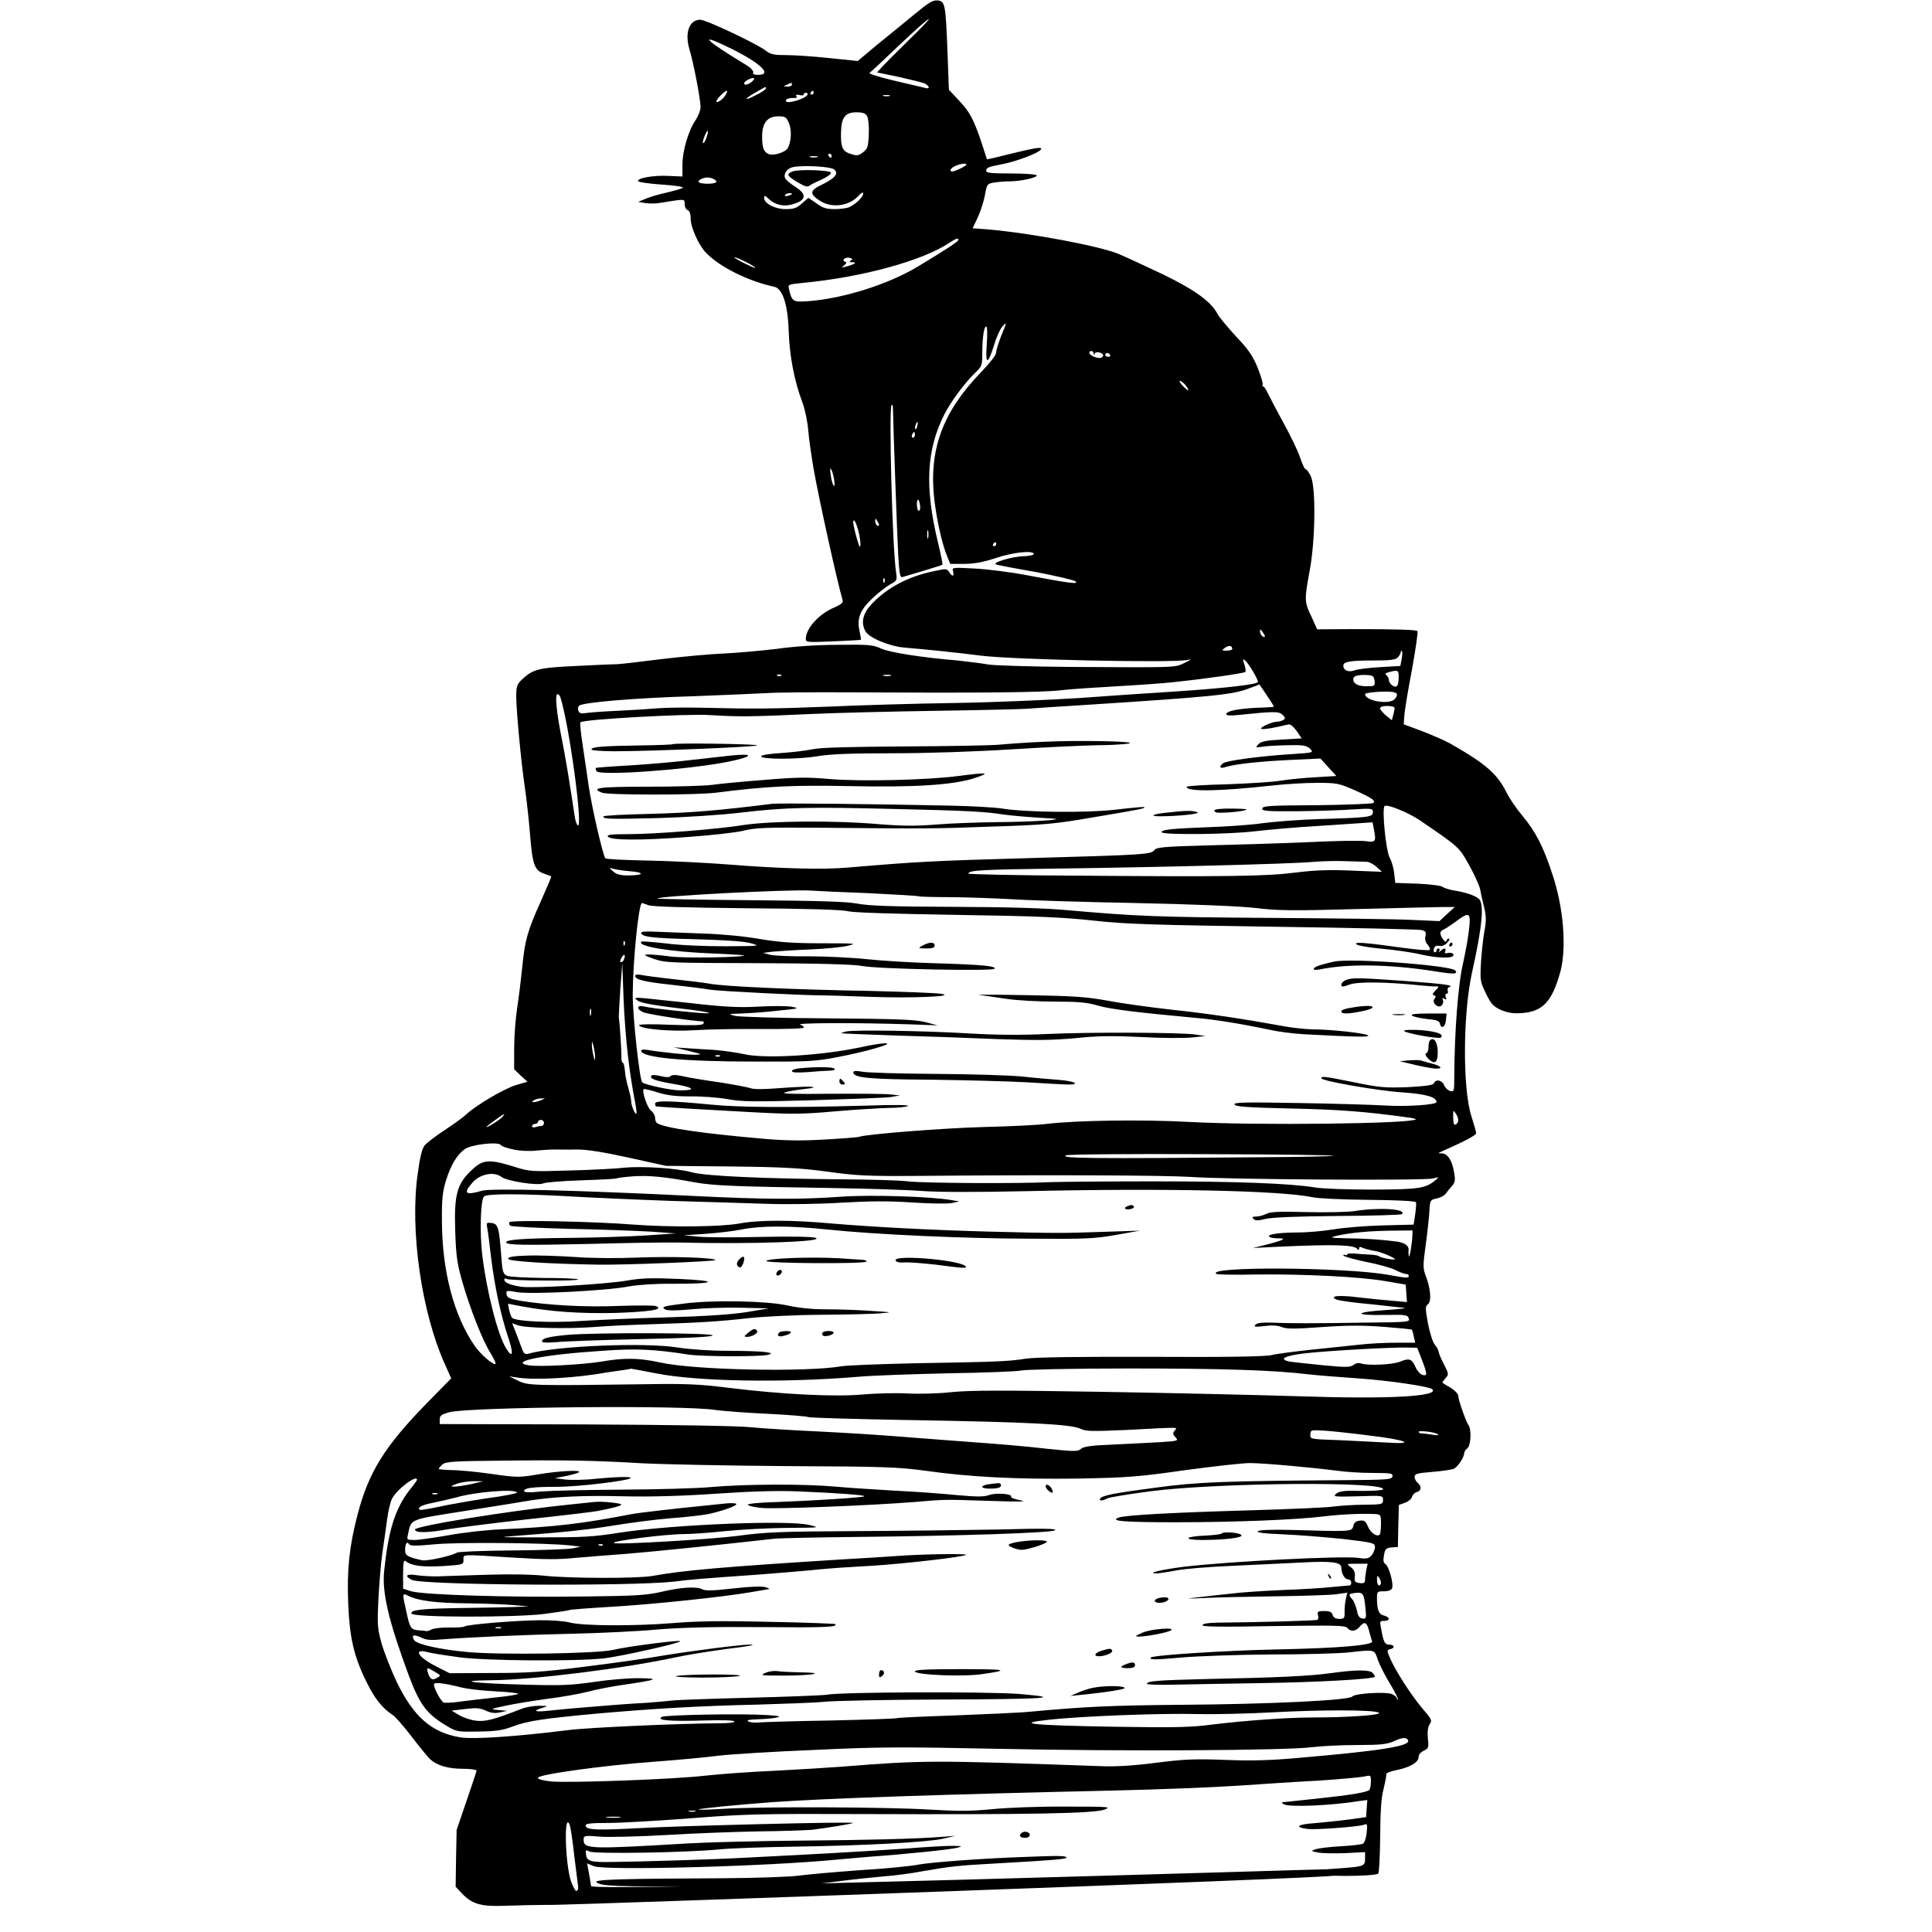<?xml version="1.0" encoding="UTF-8"?> <svg xmlns="http://www.w3.org/2000/svg" xmlns:xlink="http://www.w3.org/1999/xlink" width="50" zoomAndPan="magnify" viewBox="0 0 37.5 37.5" height="50" preserveAspectRatio="xMidYMid meet" version="1.0"><defs><clipPath id="30ad4f3a41"><path d="M 6.73 0 L 30.414 0 L 30.414 37 L 6.73 37 Z M 6.73 0 " clip-rule="nonzero"></path></clipPath></defs><g clip-path="url(#30ad4f3a41)"><path fill="#000000" d="M 17.75 0.277 C 17.562 0.43 17.242 0.695 17.027 0.867 L 16.648 1.184 L 16.113 1.129 C 15.82 1.098 15.445 1.07 15.281 1.07 C 15.023 1.07 14.961 1.059 14.859 0.98 C 14.672 0.84 13.703 0.383 13.59 0.383 C 13.379 0.383 13.285 0.637 13.383 0.961 C 13.465 1.23 13.598 1.938 13.598 2.078 C 13.598 2.137 13.555 2.25 13.504 2.328 C 13.363 2.527 13.246 2.93 13.246 3.195 L 13.246 3.426 L 12.965 3.414 C 12.672 3.398 12.332 3.465 12.391 3.52 C 12.41 3.539 12.609 3.566 12.84 3.582 C 13.066 3.598 13.254 3.621 13.254 3.641 C 13.254 3.656 13.117 3.695 12.957 3.734 C 12.789 3.77 12.594 3.828 12.52 3.863 L 12.387 3.918 L 12.52 3.941 C 12.594 3.953 12.727 3.953 12.809 3.938 C 13.309 3.859 13.289 3.855 13.289 3.961 C 13.289 4.016 13.316 4.07 13.348 4.078 C 13.387 4.094 13.406 4.152 13.406 4.246 C 13.406 4.414 13.562 4.762 13.707 4.91 C 13.973 5.184 14.523 5.457 15.027 5.566 C 15.191 5.598 15.293 5.914 15.309 6.434 C 15.324 6.906 15.418 7.398 15.574 7.809 C 15.625 7.945 15.676 8.191 15.688 8.359 C 15.703 8.523 15.75 8.859 15.793 9.105 C 15.887 9.645 16.246 11.277 16.355 11.648 C 16.371 11.695 16.332 11.73 16.191 11.793 C 15.898 11.914 15.641 12.199 15.641 12.398 C 15.641 12.469 15.664 12.469 16.172 12.449 C 16.461 12.438 16.703 12.422 16.711 12.418 C 16.715 12.414 16.703 12.34 16.684 12.25 C 16.629 12.004 16.691 11.84 16.934 11.613 C 17.047 11.504 17.207 11.383 17.277 11.344 C 17.406 11.273 17.414 11.266 17.395 11.125 C 17.32 10.672 17.25 7.918 17.305 7.863 C 17.32 7.848 17.332 7.875 17.332 7.926 C 17.34 8.344 17.414 10.406 17.434 10.766 C 17.457 11.156 17.469 11.219 17.523 11.199 C 17.555 11.188 17.742 11.133 17.93 11.078 C 18.121 11.02 18.285 10.969 18.293 10.961 C 18.301 10.953 18.262 10.762 18.207 10.535 C 17.945 9.449 17.98 8.734 18.332 8.039 C 18.457 7.793 18.73 7.426 18.926 7.238 C 19.059 7.109 19.066 7.094 19.066 6.855 C 19.066 6.539 19.105 6.312 19.145 6.34 C 19.164 6.348 19.168 6.508 19.152 6.688 C 19.125 7.086 19.172 7.09 19.293 6.703 C 19.336 6.555 19.406 6.398 19.449 6.348 C 19.547 6.23 19.547 6.25 19.43 6.527 C 19.383 6.652 19.336 6.793 19.336 6.84 C 19.336 6.891 19.219 7.039 19.043 7.223 C 18.301 7.988 18.027 8.723 18.133 9.68 C 18.184 10.109 18.285 10.559 18.387 10.805 L 18.445 10.945 L 18.711 10.945 C 18.902 10.945 19.078 10.914 19.328 10.832 C 19.672 10.715 20.066 10.68 20.066 10.754 C 20.066 10.773 19.973 10.793 19.867 10.797 C 19.648 10.801 19.238 10.922 19.336 10.957 C 19.367 10.969 19.711 11.035 20.102 11.102 C 20.488 11.176 20.836 11.258 20.871 11.281 C 20.953 11.348 20.754 11.32 19.949 11.168 C 19.625 11.105 19.156 11.047 18.914 11.035 C 18.48 11.012 18.477 11.012 18.5 11.094 C 18.523 11.195 18.484 11.199 18.422 11.102 C 18.379 11.035 18.359 11.035 18.129 11.086 C 17.629 11.188 17.211 11.41 16.914 11.73 C 16.746 11.91 16.707 12.086 16.797 12.25 C 16.863 12.379 17.266 12.547 17.559 12.57 C 18.027 12.609 18.617 12.672 19.047 12.727 C 19.68 12.805 22.785 12.871 23.051 12.809 C 23.137 12.789 23.121 12.805 22.992 12.867 C 22.797 12.961 22.859 12.957 20.762 12.945 C 19.992 12.938 19.277 12.918 19.164 12.895 C 19.059 12.875 18.797 12.844 18.586 12.82 C 17.855 12.758 17.277 12.664 17.105 12.59 C 16.949 12.516 16.859 12.508 16.273 12.516 C 15.883 12.516 15.402 12.547 15.082 12.594 C 14.785 12.629 14.324 12.672 14.055 12.684 C 13.785 12.695 13.238 12.746 12.84 12.793 C 12.441 12.844 12.066 12.887 12 12.891 C 11.938 12.891 11.574 12.906 11.191 12.926 C 10.453 12.961 10.348 12.984 10.125 13.195 C 10.035 13.281 10.02 13.328 10.02 13.512 C 10.02 13.781 10.113 14.785 10.188 15.289 C 10.219 15.5 10.266 15.914 10.289 16.207 C 10.336 16.793 10.375 16.902 10.582 16.965 C 10.641 16.984 10.695 17.008 10.699 17.012 C 10.707 17.016 10.613 17.23 10.5 17.488 C 10.238 18.07 10.188 18.246 10.137 18.773 C 10.113 19.004 10.07 19.359 10.039 19.559 C 10.008 19.758 9.98 20.109 9.98 20.34 L 9.98 20.754 L 10.105 20.875 L 10.238 20.996 L 10.023 21.059 C 9.789 21.129 9.27 21.434 9.055 21.625 C 8.984 21.695 8.781 21.836 8.617 21.945 C 8.449 22.055 8.281 22.184 8.238 22.238 C 8.191 22.297 8.148 22.484 8.109 22.773 C 7.949 23.879 8.184 25.488 8.641 26.492 L 8.758 26.754 L 8.293 27.227 C 7.465 28.074 7.156 28.57 6.938 29.406 C 6.777 30.031 6.734 30.461 6.758 31.117 C 6.785 31.777 6.863 32.133 7.105 32.629 C 7.266 32.961 7.418 33.156 7.625 33.289 C 7.672 33.32 7.844 33.516 7.996 33.715 C 8.152 33.918 8.309 34.113 8.352 34.148 C 8.484 34.27 8.703 34.332 8.98 34.332 C 9.125 34.332 9.25 34.348 9.25 34.367 C 9.25 34.383 9.16 34.648 9.055 34.957 L 8.863 35.52 L 8.852 36.07 L 8.844 36.621 L 8.961 36.746 C 9.156 36.953 9.328 37.008 9.77 36.992 C 9.98 36.984 10.43 36.973 10.77 36.973 C 11.254 36.969 25.789 36.457 25.898 36.406 C 26.066 36.332 26.078 36.297 25.961 36.277 C 25.891 36.27 11.496 36.727 11.473 36.609 C 11.461 36.523 11.438 36.391 11.422 36.309 L 11.395 36.168 L 11.527 36.223 C 11.742 36.312 14.914 36.227 16.254 36.094 C 16.457 36.074 16.758 36.051 16.93 36.035 C 17.547 35.992 18.473 35.898 18.586 35.863 C 18.688 35.836 18.68 35.832 18.508 35.828 C 18.402 35.824 17.996 35.848 17.602 35.879 C 17.211 35.906 16.527 35.949 16.082 35.973 C 15.641 35.996 14.934 36.035 14.523 36.055 C 13.809 36.094 12.496 36.133 11.867 36.141 C 11.461 36.148 11.391 36.125 11.375 36 C 11.363 35.906 11.367 35.898 11.441 35.938 C 11.539 35.988 13.285 35.961 13.945 35.898 C 14.168 35.875 14.82 35.852 15.391 35.844 C 16.77 35.824 17.988 35.758 18.297 35.691 L 18.547 35.633 L 18.297 35.652 C 17.734 35.695 16.852 35.715 15.484 35.727 C 14.691 35.734 13.73 35.758 13.348 35.781 C 11.43 35.895 11.328 35.891 11.328 35.707 C 11.328 35.629 11.344 35.625 11.633 35.648 C 11.797 35.664 12.391 35.648 12.949 35.617 C 13.508 35.582 14.309 35.555 14.723 35.547 C 15.141 35.543 15.609 35.527 15.762 35.516 C 16.055 35.48 16.57 35.395 16.555 35.383 C 16.523 35.355 13.117 35.441 12.406 35.484 C 11.582 35.527 11.367 35.523 11.367 35.43 C 11.367 35.395 11.484 35.383 11.816 35.383 C 12.066 35.383 12.781 35.34 13.406 35.293 C 14.445 35.211 14.734 35.203 16.793 35.211 C 19.988 35.223 21.242 35.199 21.434 35.125 C 21.578 35.07 21.539 35.066 20.684 35.066 C 20.188 35.062 19.543 35.086 19.25 35.117 C 18.832 35.156 18.594 35.156 18.059 35.125 C 17.277 35.074 14.77 35.062 14.047 35.109 C 13.77 35.125 13.551 35.133 13.562 35.121 C 13.582 35.102 14.258 35.035 14.988 34.98 C 16.027 34.906 18.328 34.828 21.625 34.754 C 22.496 34.734 23.578 34.691 24.031 34.66 C 24.484 34.629 25.191 34.582 25.59 34.562 C 25.996 34.535 26.387 34.5 26.469 34.484 C 26.609 34.453 26.609 34.453 26.609 34.578 C 26.609 34.641 26.598 34.715 26.582 34.738 C 26.555 34.785 26.23 34.84 25.57 34.91 C 25.348 34.934 25.133 34.957 25.09 34.961 C 25.047 34.965 24.98 34.973 24.938 34.977 C 24.871 34.98 24.867 34.988 24.918 35.02 C 25.012 35.082 25.848 35.047 26.391 34.957 L 26.539 34.938 L 26.527 35.105 L 26.516 35.27 L 26.188 35.316 C 26.008 35.34 25.707 35.371 25.52 35.387 C 25.18 35.41 25.113 35.465 25.383 35.5 C 25.539 35.52 26.375 35.457 26.477 35.418 C 26.539 35.391 26.543 35.41 26.527 35.574 C 26.516 35.676 26.484 35.77 26.457 35.785 C 26.434 35.801 26.238 35.824 26.023 35.836 C 25.805 35.848 25.586 35.875 25.535 35.895 C 25.441 35.926 25.441 35.93 25.582 35.957 C 25.668 35.973 25.902 35.977 26.113 35.969 L 26.496 35.949 L 26.496 36.078 C 26.496 36.223 26.477 36.23 25.977 36.266 C 25.805 36.277 25.605 36.293 25.535 36.305 C 25.418 36.324 25.41 36.332 25.473 36.367 C 25.574 36.426 26.664 36.426 26.75 36.367 C 26.77 36.352 26.785 36.031 26.789 35.652 C 26.793 35.148 26.809 34.898 26.855 34.723 C 26.887 34.59 26.914 34.461 26.906 34.438 C 26.902 34.414 26.996 34.379 27.117 34.355 C 27.379 34.301 27.535 34.203 27.535 34.102 C 27.535 34.055 27.578 34.008 27.637 33.98 C 27.727 33.938 27.734 33.918 27.715 33.742 C 27.703 33.617 27.715 33.52 27.75 33.465 C 27.801 33.395 27.789 33.371 27.605 33.156 C 27.395 32.91 27.082 32.426 26.977 32.176 C 26.918 32.035 26.918 32.027 26.992 32.008 C 27.086 31.984 27.062 31.922 26.957 31.922 C 26.879 31.922 26.852 31.863 26.809 31.621 C 26.777 31.469 26.781 31.461 26.867 31.461 C 26.984 31.461 26.984 31.391 26.867 31.359 C 26.766 31.34 26.727 31.25 26.727 31.027 C 26.727 30.891 26.73 30.887 26.863 30.887 C 26.945 30.887 27.008 30.863 27.02 30.828 C 27.055 30.746 26.957 30.395 26.891 30.359 C 26.852 30.332 26.844 30.289 26.863 30.188 C 26.883 30.066 26.902 30.047 27.012 30.035 L 27.133 30.027 L 27.141 29.617 L 27.152 29.211 L 27.27 29.168 C 27.336 29.145 27.398 29.094 27.406 29.055 C 27.418 29.016 27.457 28.973 27.5 28.961 C 27.59 28.938 27.598 28.848 27.516 28.781 C 27.484 28.754 27.457 28.703 27.457 28.668 C 27.457 28.605 27.508 28.594 27.797 28.57 C 27.98 28.555 28.172 28.527 28.211 28.512 C 28.289 28.484 28.422 28.285 28.422 28.195 C 28.422 28.176 28.449 28.137 28.48 28.113 C 28.551 28.062 28.566 27.738 28.5 27.656 C 28.457 27.598 28.305 27.176 28.305 27.094 C 28.305 27.055 28.238 26.988 28.164 26.941 C 28.082 26.895 28.008 26.848 28 26.84 C 27.992 26.836 28.016 26.797 28.055 26.754 C 28.125 26.676 28.121 26.668 28.023 26.473 C 27.965 26.363 27.922 26.254 27.922 26.234 C 27.922 26.211 27.891 26.148 27.848 26.098 C 27.809 26.051 27.75 25.863 27.715 25.68 C 27.664 25.395 27.664 25.355 27.715 25.316 C 27.789 25.266 27.77 25.016 27.676 24.77 C 27.617 24.617 27.617 24.57 27.676 24.141 C 27.711 23.883 27.742 23.59 27.746 23.48 C 27.758 23.297 27.762 23.289 27.887 23.262 C 27.953 23.25 28.035 23.207 28.062 23.168 C 28.09 23.129 28.145 23.059 28.188 23.016 C 28.246 22.941 28.25 22.902 28.223 22.75 C 28.184 22.52 28.098 22.391 27.984 22.387 C 27.906 22.387 27.906 22.383 27.996 22.344 C 28.422 22.156 28.652 22.035 28.652 21.996 C 28.652 21.969 28.609 21.82 28.559 21.664 C 28.387 21.121 28.395 19.664 28.574 18.867 C 28.773 17.973 28.812 17.539 28.703 17.445 C 28.625 17.379 28.449 17.32 28.207 17.281 C 28.125 17.266 28.031 17.238 28.004 17.215 C 27.977 17.191 27.762 17.164 27.52 17.152 L 27.082 17.137 L 27.062 16.953 C 27.051 16.852 27.012 16.715 26.973 16.645 C 26.898 16.5 26.82 15.699 26.875 15.645 C 26.918 15.602 27.324 15.766 27.547 15.914 C 28.32 16.441 28.316 16.438 28.504 16.77 C 28.605 16.949 28.707 17.168 28.73 17.262 C 28.746 17.355 28.785 17.523 28.812 17.633 C 28.848 17.785 28.848 17.891 28.812 18.074 C 28.789 18.207 28.758 18.477 28.746 18.676 C 28.727 19.027 28.73 19.051 28.84 19.281 C 28.945 19.492 28.984 19.535 29.137 19.605 C 29.273 19.66 29.371 19.676 29.539 19.664 C 29.949 19.633 30.129 19.438 30.289 18.852 C 30.41 18.383 30.348 17.609 30.129 16.961 C 29.957 16.434 29.805 16.141 29.555 15.84 C 29.441 15.707 29.293 15.492 29.234 15.367 C 29.055 15.016 28.836 14.824 28.152 14.434 C 28.055 14.379 27.812 14.273 27.613 14.195 L 27.246 14.059 L 27.258 13.895 C 27.262 13.805 27.328 13.402 27.406 13 C 27.477 12.602 27.527 12.262 27.512 12.25 C 27.484 12.223 27.113 12.211 26.254 12.211 L 25.566 12.215 L 25.457 11.973 C 25.316 11.684 25.316 11.645 25.422 11.07 C 25.531 10.484 25.543 9.473 25.445 9.25 C 25.41 9.176 25.367 9.109 25.344 9.109 C 25.324 9.109 25.273 9 25.23 8.867 C 25.184 8.734 25.035 8.43 24.902 8.188 C 24.77 7.949 24.637 7.691 24.605 7.625 C 24.574 7.559 24.535 7.5 24.52 7.5 C 24.5 7.5 24.496 7.484 24.508 7.469 C 24.52 7.449 24.473 7.297 24.41 7.133 C 24.309 6.895 24.227 6.777 23.988 6.527 C 23.828 6.352 23.668 6.16 23.637 6.102 C 23.508 5.855 23.203 5.633 22.578 5.328 C 22.242 5.168 21.852 4.988 21.715 4.93 C 21.336 4.773 19.996 4.523 19.176 4.453 L 18.879 4.43 L 18.977 4.223 C 19.031 4.105 19.094 3.914 19.117 3.789 C 19.156 3.574 19.16 3.566 19.297 3.543 C 19.371 3.531 19.504 3.52 19.594 3.52 C 19.812 3.52 20.148 3.445 20.121 3.402 C 20.109 3.383 19.887 3.367 19.621 3.367 C 19.23 3.367 19.141 3.355 19.141 3.316 C 19.141 3.258 19.184 3.238 19.41 3.195 C 19.824 3.121 20.395 2.871 20.152 2.871 C 20.109 2.871 19.871 2.922 19.621 2.984 C 19.371 3.047 19.16 3.098 19.156 3.09 C 19.156 3.086 19.105 2.938 19.047 2.754 C 18.898 2.316 18.82 2.164 18.602 1.938 L 18.418 1.742 L 18.391 1.012 C 18.355 0.078 18.344 0.023 18.199 0.008 C 18.105 0 18.023 0.051 17.75 0.277 Z M 11.148 36.035 C 11.184 36.328 11.219 36.598 11.223 36.629 C 11.227 36.66 11.215 36.691 11.191 36.703 C 11.172 36.715 11.125 36.629 11.082 36.512 C 10.969 36.172 10.941 35.133 11.059 35.422 C 11.074 35.465 11.117 35.738 11.148 36.035 Z M 19.895 36.043 C 19.09 36.07 18.086 36.145 17.832 36.191 C 17.676 36.223 17.156 36.273 16.68 36.301 C 16.199 36.336 15.672 36.383 15.504 36.406 C 15.332 36.43 14.668 36.453 14.004 36.457 C 12.086 36.465 11.504 36.48 11.578 36.535 C 11.68 36.613 11.922 36.621 13.793 36.613 C 15.367 36.609 15.66 36.598 16.215 36.523 C 16.566 36.477 17 36.434 17.18 36.418 C 17.359 36.406 17.688 36.363 17.91 36.32 C 18.477 36.223 18.574 36.211 19.355 36.168 C 20.453 36.105 20.723 36.086 20.699 36.051 C 20.68 36.02 20.547 36.016 19.895 36.043 Z M 19.824 35.582 C 19.77 35.633 19.801 35.672 19.895 35.672 C 19.953 35.672 19.988 35.648 19.988 35.613 C 19.988 35.555 19.871 35.531 19.824 35.582 Z M 12.031 35.277 C 11.961 35.285 11.848 35.285 11.781 35.277 C 11.711 35.27 11.766 35.262 11.906 35.262 C 12.043 35.262 12.098 35.27 12.031 35.277 Z M 13.496 35.16 C 13.469 35.168 13.414 35.168 13.379 35.16 C 13.34 35.148 13.363 35.145 13.426 35.145 C 13.492 35.145 13.52 35.148 13.496 35.16 Z M 27.332 33.785 C 27.371 33.891 26.797 33.984 25.199 34.121 C 24.68 34.168 24.309 34.18 23.793 34.16 C 23.188 34.137 22.996 34.145 22.441 34.215 C 21.992 34.273 21.66 34.293 21.363 34.281 C 18.059 34.164 17.949 34.164 16.312 34.293 C 16.059 34.312 15.477 34.348 15.023 34.371 C 14.57 34.391 13.973 34.434 13.695 34.465 C 13.062 34.539 11.047 34.609 10.703 34.578 C 10.539 34.562 10.441 34.535 10.441 34.508 C 10.441 34.441 11.727 34.266 12.695 34.195 C 13.117 34.164 13.68 34.113 13.945 34.078 C 14.211 34.047 15.059 33.996 15.832 33.965 C 17.051 33.906 17.523 33.906 19.41 33.945 C 21.805 33.996 24.945 33.977 25.457 33.914 C 25.637 33.891 26.035 33.871 26.34 33.871 C 26.809 33.871 26.922 33.855 27.055 33.797 C 27.219 33.719 27.309 33.715 27.332 33.785 Z M 12.461 28.402 C 12.844 28.422 14.109 28.449 15.273 28.457 C 17.164 28.465 17.453 28.477 17.961 28.547 C 18.844 28.672 19.75 28.715 20.934 28.699 C 21.906 28.68 22.105 28.664 23.008 28.535 C 23.559 28.461 24.121 28.398 24.258 28.398 C 24.516 28.398 25.43 28.48 25.957 28.547 C 26.113 28.57 26.422 28.59 26.641 28.59 C 27 28.59 27.039 28.598 27.027 28.656 C 27.016 28.719 26.938 28.723 26.09 28.73 C 23.762 28.746 23.23 28.766 22.434 28.875 C 21.629 28.98 21.395 29.027 21.355 29.086 C 21.324 29.137 21.398 29.137 21.496 29.082 C 21.535 29.062 21.914 29 22.332 28.945 C 23.637 28.777 26.934 28.75 26.844 28.91 C 26.832 28.926 26.641 28.941 26.418 28.938 C 26.098 28.93 26 28.941 25.938 28.992 C 25.863 29.051 25.895 29.055 26.352 29.043 C 26.844 29.027 26.844 29.027 26.844 29.113 C 26.844 29.199 26.832 29.203 26.469 29.207 C 26.262 29.207 25.996 29.227 25.879 29.242 C 25.766 29.262 25.027 29.293 24.242 29.316 C 22.734 29.359 21.824 29.41 21.711 29.457 C 21.535 29.523 21.805 29.547 22.82 29.547 C 23.953 29.547 25.141 29.5 25.688 29.434 C 26.004 29.395 26.414 29.375 26.68 29.387 C 26.801 29.395 26.805 29.398 26.805 29.578 C 26.805 29.68 26.793 29.773 26.781 29.785 C 26.73 29.84 26.605 29.754 26.555 29.637 C 26.508 29.523 26.48 29.504 26.391 29.516 C 26.32 29.523 26.281 29.555 26.266 29.625 C 26.238 29.73 26.23 29.73 25.031 29.695 C 24.703 29.688 24.453 29.695 24.418 29.719 C 24.379 29.746 24.523 29.766 24.898 29.781 C 25.195 29.793 25.719 29.836 26.066 29.871 C 26.656 29.941 26.688 29.949 26.688 30.031 C 26.688 30.074 26.656 30.148 26.621 30.191 C 26.562 30.254 26.527 30.262 26.359 30.238 C 26.035 30.195 23.832 30.309 22.984 30.41 C 22.551 30.465 22.254 30.535 22.434 30.539 C 22.477 30.543 22.648 30.516 22.82 30.484 C 22.988 30.449 23.5 30.41 23.953 30.391 C 24.41 30.371 25.004 30.34 25.27 30.328 C 25.848 30.297 26.035 30.32 26.035 30.43 C 26.035 30.543 26.102 30.656 26.168 30.656 C 26.199 30.656 26.227 30.684 26.227 30.715 C 26.227 30.746 26.215 30.773 26.199 30.773 C 26.18 30.773 26.023 30.789 25.84 30.805 C 25.66 30.824 25.23 30.852 24.879 30.863 C 24.527 30.879 24.098 30.906 23.918 30.93 C 23.734 30.949 23.449 30.98 23.281 31 C 22.988 31.031 22.996 31.035 23.398 31.016 C 23.633 31.004 24.242 30.992 24.762 30.984 C 25.281 30.977 25.805 30.961 25.93 30.945 L 26.152 30.914 L 26.125 31.023 C 26.109 31.086 26.098 31.199 26.098 31.277 C 26.102 31.41 26.094 31.422 25.996 31.422 C 25.922 31.422 25.883 31.398 25.867 31.348 C 25.852 31.289 25.812 31.27 25.707 31.27 C 25.582 31.27 25.562 31.281 25.582 31.348 C 25.594 31.387 25.59 31.43 25.57 31.441 C 25.543 31.457 24.453 31.488 23.621 31.496 C 23.434 31.5 23.34 31.516 23.34 31.547 C 23.34 31.574 23.684 31.582 24.723 31.562 C 25.898 31.547 26.109 31.547 26.152 31.598 C 26.215 31.676 26.316 31.668 26.391 31.574 C 26.488 31.465 26.527 31.48 26.574 31.656 C 26.598 31.738 26.621 31.832 26.633 31.859 C 26.664 31.934 25.965 31.992 24.762 32.016 C 23.824 32.035 22.383 32.125 22.34 32.172 C 22.297 32.219 22.41 32.219 22.934 32.172 C 23.254 32.145 24.031 32.117 24.668 32.113 C 25.301 32.113 25.98 32.094 26.168 32.074 C 26.699 32.016 26.672 32.012 26.742 32.211 C 26.773 32.305 26.879 32.516 26.977 32.676 C 27.074 32.836 27.141 32.973 27.133 32.984 C 27.121 32.996 27.113 32.988 27.113 32.965 C 27.113 32.945 27.07 32.906 27.02 32.883 C 26.895 32.832 26.301 32.867 26.246 32.93 C 26.188 33.004 24.641 33.078 22.934 33.09 C 21.566 33.102 21.07 33.125 20.008 33.223 C 19.777 33.246 19.105 33.273 18.516 33.297 C 17.93 33.316 17.434 33.34 17.418 33.348 C 17.402 33.359 16.82 33.379 16.121 33.395 C 15.422 33.406 14.789 33.426 14.711 33.434 C 14.633 33.441 14.551 33.43 14.52 33.41 C 14.484 33.387 14.555 33.375 14.715 33.371 C 14.855 33.367 15.02 33.352 15.082 33.336 C 15.168 33.316 15.125 33.305 14.887 33.289 C 14.41 33.258 12.922 33.285 12.848 33.324 C 12.73 33.391 12.988 33.414 13.648 33.395 C 14.031 33.383 14.254 33.391 14.254 33.414 C 14.254 33.438 14.121 33.449 13.957 33.449 C 13.172 33.453 11.414 33.531 11.02 33.582 C 10.023 33.707 9.195 33.762 8.941 33.723 C 8.383 33.633 8.031 33.328 7.703 32.652 C 7.598 32.43 7.469 32.105 7.414 31.926 C 7.328 31.617 7.32 31.555 7.344 31.059 C 7.359 30.766 7.391 30.352 7.422 30.141 C 7.453 29.93 7.496 29.633 7.516 29.477 C 7.535 29.328 7.578 29.152 7.609 29.09 C 7.703 28.906 8.094 28.613 8.094 28.723 C 8.094 28.734 8.031 28.824 7.949 28.922 C 7.668 29.289 7.539 29.699 7.457 30.488 C 7.41 30.906 7.547 31.477 7.934 32.52 C 8.152 33.098 8.281 33.27 8.691 33.512 C 8.863 33.613 8.898 33.617 9.289 33.609 C 9.621 33.605 9.758 33.586 9.949 33.512 C 10.246 33.402 10.523 33.359 11.617 33.258 C 12.703 33.164 13.535 33.113 14.715 33.086 C 15.234 33.07 15.816 33.051 16.004 33.031 C 16.199 33.012 17.176 32.992 18.18 32.988 C 20.336 32.98 20.688 32.957 19.777 32.879 C 19.156 32.832 16.309 32.84 16.043 32.895 C 15.98 32.906 15.309 32.934 14.547 32.953 C 13.789 32.973 13.109 32.996 13.043 33.008 C 12.98 33.016 12.758 33.035 12.559 33.051 C 12.23 33.066 11.66 33.113 11.059 33.164 C 10.941 33.176 10.746 33.195 10.625 33.207 C 10.379 33.234 10.332 33.207 10.531 33.148 C 10.648 33.113 10.645 33.113 10.461 33.109 C 10.355 33.109 10.199 33.137 10.113 33.172 C 9.582 33.379 9.418 33.422 9.238 33.398 C 9.133 33.387 8.988 33.336 8.91 33.289 L 8.766 33.203 L 9.027 33.172 C 9.246 33.145 9.316 33.152 9.43 33.203 C 9.527 33.25 9.602 33.258 9.703 33.238 L 9.844 33.207 L 9.672 33.191 C 9.504 33.176 9.512 33.172 9.828 33.105 C 10.012 33.066 10.375 33.008 10.633 32.973 C 10.895 32.941 11.238 32.879 11.395 32.84 C 11.555 32.797 11.867 32.734 12.094 32.703 C 12.766 32.605 12.824 32.578 12.402 32.574 C 12.195 32.57 11.801 32.605 11.52 32.648 C 11.078 32.711 10.895 32.719 10.176 32.699 C 9.16 32.672 8.801 32.621 9.555 32.613 C 10.348 32.605 12.105 32.387 13.117 32.168 C 13.352 32.117 13.777 32.051 14.062 32.012 C 14.539 31.953 14.723 31.922 14.539 31.922 C 14.375 31.922 13.43 32.043 12.906 32.129 C 12.598 32.184 11.906 32.281 11.367 32.348 C 10.547 32.453 10.25 32.473 9.555 32.473 L 8.727 32.477 L 8.465 32.344 C 8.109 32.164 8.008 31.988 8.309 32.07 C 8.395 32.094 8.664 32.133 8.914 32.168 C 9.441 32.238 11.18 32.25 11.73 32.188 C 12.059 32.148 13.234 31.887 13.203 31.855 C 13.176 31.828 12.16 31.961 11.906 32.023 C 11.605 32.098 9.707 32.125 9.074 32.066 C 8.539 32.016 8.094 31.918 8.039 31.836 C 7.977 31.734 8.031 31.719 8.168 31.781 C 8.25 31.828 8.352 31.84 8.523 31.824 C 9.215 31.773 10.219 31.73 11.098 31.711 C 11.637 31.699 12.383 31.664 12.75 31.629 C 13.227 31.59 13.832 31.574 14.801 31.582 C 16.012 31.594 16.273 31.582 16.211 31.523 C 16.203 31.516 15.637 31.492 14.945 31.48 C 14.012 31.457 13.531 31.465 13.059 31.504 C 12.301 31.566 11.297 31.559 11.055 31.492 C 10.953 31.465 10.707 31.445 10.441 31.449 C 9.941 31.457 9.047 31.535 9.016 31.57 C 9.004 31.582 8.879 31.594 8.727 31.59 C 8.582 31.586 8.426 31.605 8.383 31.625 C 8.34 31.648 8.293 31.664 8.277 31.66 C 8.262 31.656 8.195 31.648 8.133 31.645 C 7.977 31.633 7.957 31.609 7.887 31.281 C 7.805 30.918 7.805 30.914 7.93 30.977 C 8.113 31.07 8.469 31.117 9.09 31.121 C 9.422 31.125 9.82 31.141 9.98 31.156 L 10.27 31.18 L 10 31.191 C 9.852 31.195 9.395 31.207 8.988 31.211 C 8.188 31.223 7.961 31.246 7.988 31.32 C 8.012 31.395 9.961 31.398 10.555 31.328 C 10.82 31.293 11.043 31.258 11.059 31.25 C 11.07 31.242 11.406 31.215 11.812 31.191 C 12.609 31.148 14.047 30.996 14.562 30.906 C 14.742 30.875 14.906 30.848 14.926 30.844 C 14.949 30.844 14.914 30.824 14.852 30.805 C 14.777 30.789 14.559 30.793 14.227 30.832 C 13.859 30.875 13.695 30.879 13.641 30.852 C 13.527 30.789 13.234 30.805 12.848 30.895 C 12.547 30.965 12.34 30.977 11.309 30.988 C 9.906 31.008 8.18 30.957 7.969 30.883 L 7.824 30.836 L 7.824 30.551 C 7.824 30.328 7.836 30.273 7.875 30.301 C 7.984 30.395 8.203 30.418 8.594 30.398 C 8.992 30.371 8.996 30.371 8.996 30.273 C 9 30.164 8.918 30.168 9.98 30.234 C 10.555 30.27 10.836 30.273 11.172 30.238 C 11.414 30.219 11.859 30.18 12.156 30.16 C 12.594 30.125 13.883 29.996 15.023 29.867 C 15.137 29.855 15.859 29.84 16.621 29.832 C 18.617 29.812 20.395 29.754 20.477 29.703 C 20.527 29.668 20.234 29.664 19.375 29.688 C 18.727 29.699 17.465 29.715 16.562 29.719 C 15.113 29.727 14.859 29.738 14.312 29.812 C 13.797 29.879 11.953 29.988 11.914 29.949 C 11.871 29.91 12.926 29.777 13.262 29.777 C 13.418 29.777 13.785 29.75 14.078 29.719 C 14.375 29.688 14.914 29.66 15.273 29.656 C 15.918 29.652 15.926 29.652 15.715 29.602 C 15.324 29.496 13.02 29.594 12.02 29.75 C 11.508 29.832 11.293 29.84 10.5 29.84 C 9.695 29.84 9.629 29.84 10 29.812 C 10.984 29.738 11.414 29.691 11.941 29.605 C 12.25 29.555 12.734 29.492 13.02 29.469 C 13.305 29.449 13.625 29.41 13.734 29.391 C 13.996 29.336 14.293 29.234 14.293 29.195 C 14.293 29.176 14.211 29.172 14.109 29.18 C 14.008 29.191 13.82 29.211 13.695 29.223 C 13.18 29.273 12.414 29.359 12.25 29.391 C 11.297 29.574 10.785 29.637 9.73 29.684 C 9.434 29.695 8.969 29.75 8.695 29.801 C 8.422 29.848 8.129 29.891 8.047 29.891 C 7.898 29.891 7.895 29.887 7.918 29.785 C 7.988 29.473 7.914 29.504 9.047 29.324 C 9.613 29.234 10.18 29.145 10.309 29.121 C 10.77 29.051 11.324 29.023 12.098 29.043 C 12.625 29.055 13.223 29.039 13.906 28.992 C 14.598 28.945 15.121 28.93 15.523 28.949 C 16.273 28.98 16.801 29.02 16.777 29.043 C 16.75 29.066 15.855 29.125 15.129 29.152 C 14.707 29.164 14.492 29.188 14.516 29.211 C 14.535 29.23 14.66 29.258 14.793 29.27 C 15.062 29.293 16.875 29.223 17.719 29.156 C 18.379 29.102 18.281 29.102 19.238 29.133 C 19.809 29.152 19.953 29.148 19.805 29.121 C 19.691 29.098 19.613 29.07 19.625 29.051 C 19.66 28.996 19.332 28.969 19.195 29.02 C 19.098 29.055 18.961 29.055 18.578 29.02 C 18.305 28.992 17.766 28.953 17.371 28.934 C 16.98 28.91 16.461 28.879 16.215 28.855 C 15.613 28.801 14.461 28.805 13.809 28.863 C 13.516 28.891 12.727 28.91 12.059 28.914 C 11.395 28.918 10.695 28.934 10.512 28.949 C 10.289 28.973 10.172 28.969 10.172 28.941 C 10.172 28.883 10.324 28.859 10.809 28.859 C 11.227 28.859 12.188 28.742 12.238 28.691 C 12.273 28.656 11.969 28.664 11.559 28.703 C 11.359 28.727 11.098 28.73 10.98 28.719 L 10.77 28.691 L 10.992 28.648 C 11.117 28.621 11.227 28.59 11.238 28.574 C 11.285 28.527 10.84 28.551 10.449 28.617 C 10.07 28.68 10.035 28.68 9.543 28.609 C 9.266 28.57 8.922 28.535 8.777 28.535 C 8.633 28.531 8.516 28.52 8.516 28.512 C 8.516 28.5 8.547 28.461 8.586 28.426 C 8.648 28.371 8.797 28.359 9.695 28.352 C 10.949 28.336 11.555 28.348 12.461 28.402 Z M 26.766 33.246 C 26.812 33.289 26.176 33.336 25.48 33.336 C 24.98 33.336 24.145 33.398 23.531 33.473 C 23.129 33.527 22.824 33.535 21.625 33.516 C 20.016 33.488 19.688 33.453 20.336 33.383 C 20.941 33.312 22.543 33.25 23.242 33.27 C 23.582 33.277 24.223 33.262 24.668 33.238 C 25.645 33.184 26.703 33.184 26.766 33.246 Z M 8.941 32.75 C 9.055 32.781 9.355 32.816 9.605 32.828 C 9.852 32.84 10.059 32.863 10.059 32.875 C 10.059 32.891 9.852 32.926 9.605 32.949 C 9.355 32.977 9.043 33.012 8.91 33.031 C 8.773 33.051 8.641 33.055 8.613 33.047 C 8.551 33.02 8.398 32.723 8.426 32.684 C 8.445 32.648 8.652 32.676 8.941 32.75 Z M 21.203 32.762 C 21.117 32.781 20.988 32.824 20.914 32.859 L 20.777 32.918 L 20.934 32.902 C 21.488 32.848 21.875 32.785 21.828 32.758 C 21.77 32.715 21.41 32.719 21.203 32.762 Z M 25.82 32.477 C 25.426 32.531 24.812 32.562 23.414 32.59 C 22.449 32.613 22.262 32.629 22.262 32.684 C 22.262 32.699 22.508 32.707 22.812 32.699 C 23.113 32.691 23.887 32.68 24.531 32.668 C 25.559 32.652 26.637 32.594 26.684 32.547 C 26.691 32.539 26.676 32.508 26.648 32.477 C 26.594 32.406 26.324 32.406 25.82 32.477 Z M 8.445 32.453 C 8.562 32.523 8.562 32.523 8.477 32.57 C 8.387 32.621 8.348 32.598 8.305 32.465 C 8.273 32.359 8.289 32.359 8.445 32.453 Z M 13.137 32.531 C 13.055 32.547 13.258 32.559 13.617 32.562 C 13.957 32.562 14.289 32.547 14.348 32.531 C 14.5 32.492 13.316 32.492 13.137 32.531 Z M 17.062 32.496 C 17.062 32.566 17.07 32.57 17.121 32.531 C 17.18 32.488 17.168 32.418 17.098 32.418 C 17.078 32.418 17.062 32.457 17.062 32.496 Z M 14.852 32.473 C 14.742 32.52 14.773 32.523 15.215 32.523 C 15.48 32.523 15.738 32.508 15.793 32.492 C 15.859 32.477 15.785 32.465 15.562 32.461 C 15.383 32.457 15.172 32.449 15.102 32.438 C 15.023 32.426 14.914 32.441 14.852 32.473 Z M 17.758 32.441 C 17.758 32.512 18.715 32.551 19.082 32.492 C 19.617 32.414 19.543 32.398 18.637 32.398 C 18 32.398 17.758 32.41 17.758 32.441 Z M 21.848 32.305 C 21.723 32.352 21.742 32.379 21.895 32.379 C 21.988 32.379 22.031 32.359 22.031 32.32 C 22.031 32.258 21.977 32.254 21.848 32.305 Z M 21.387 32.039 C 21.25 32.078 21.215 32.148 21.332 32.148 C 21.453 32.148 21.613 32.078 21.586 32.035 C 21.559 31.992 21.551 31.992 21.387 32.039 Z M 22.164 31.695 C 22.031 31.754 22.023 31.766 22.109 31.766 C 22.246 31.766 22.652 31.691 22.723 31.648 C 22.848 31.578 22.32 31.617 22.164 31.695 Z M 9.723 31.602 C 9.695 31.609 9.648 31.609 9.625 31.602 C 9.598 31.59 9.617 31.582 9.672 31.582 C 9.727 31.582 9.746 31.59 9.723 31.602 Z M 26.504 31.223 C 26.523 31.41 26.52 31.426 26.441 31.414 C 26.383 31.406 26.355 31.359 26.336 31.254 C 26.316 31.168 26.277 31.074 26.246 31.039 C 26.164 30.949 26.172 30.934 26.316 30.918 C 26.457 30.902 26.477 30.934 26.504 31.223 Z M 22.465 31.027 C 22.367 31.066 22.418 31.121 22.539 31.109 C 22.68 31.094 22.738 31 22.602 31.004 C 22.555 31.004 22.488 31.016 22.465 31.027 Z M 26.805 30.723 C 26.805 30.75 26.789 30.773 26.766 30.773 C 26.746 30.773 26.727 30.727 26.727 30.664 C 26.727 30.586 26.734 30.574 26.766 30.617 C 26.785 30.648 26.805 30.699 26.805 30.723 Z M 17.391 30.203 C 17.16 30.219 16.676 30.25 16.312 30.27 C 14.023 30.414 13.266 30.48 12.656 30.59 C 12.348 30.641 11.059 30.637 10.578 30.586 C 10.328 30.559 9.918 30.551 9.441 30.566 C 9.027 30.578 8.594 30.594 8.477 30.598 C 8.363 30.598 8.188 30.59 8.086 30.574 C 7.887 30.543 7.844 30.586 7.988 30.664 C 8.18 30.77 12.25 30.793 13.082 30.699 C 13.418 30.656 13.559 30.645 14.734 30.562 C 15.18 30.527 15.707 30.484 15.91 30.461 C 16.109 30.441 16.57 30.41 16.93 30.391 C 17.562 30.352 18.707 30.219 18.75 30.18 C 18.781 30.152 17.895 30.164 17.391 30.203 Z M 26.52 30.469 C 26.508 30.535 26.496 30.621 26.496 30.664 C 26.496 30.723 26.473 30.738 26.391 30.727 C 26.301 30.715 26.285 30.699 26.297 30.602 C 26.305 30.52 26.285 30.469 26.219 30.418 C 26.129 30.352 26.129 30.352 26.34 30.352 L 26.547 30.352 Z M 25.789 30.594 C 25.801 30.629 25.82 30.648 25.832 30.637 C 25.844 30.625 25.832 30.598 25.805 30.57 C 25.77 30.535 25.766 30.539 25.789 30.594 Z M 8.41 29.977 C 8.844 29.93 10.598 29.945 11.059 29.996 L 11.27 30.02 L 11.133 30.051 C 11.062 30.07 10.535 30.09 9.961 30.094 C 9.391 30.098 8.898 30.117 8.867 30.137 C 8.773 30.199 8.285 30.305 8.195 30.285 C 7.914 30.223 7.863 30.195 7.863 30.086 C 7.863 29.965 7.902 29.906 7.941 29.973 C 7.961 30.008 8.074 30.008 8.41 29.977 Z M 19.77 29.926 C 19.676 29.941 19.594 29.965 19.582 29.98 C 19.551 30.008 19.73 30.082 19.832 30.082 C 19.934 30.082 20.289 29.973 20.316 29.93 C 20.344 29.887 20.023 29.887 19.77 29.926 Z M 11.699 29.992 C 11.688 30.004 11.656 30.008 11.629 29.996 C 11.598 29.984 11.609 29.973 11.652 29.973 C 11.691 29.969 11.715 29.98 11.699 29.992 Z M 23.711 29.766 C 23.695 29.781 23.562 29.797 23.41 29.805 C 23.008 29.82 22.934 29.887 23.324 29.891 C 23.762 29.891 24.113 29.848 24.098 29.801 C 24.082 29.75 23.754 29.719 23.711 29.766 Z M 11.555 29.152 C 11.523 29.152 11.301 29.18 11.059 29.203 C 9.848 29.328 8.055 29.621 8.055 29.688 C 8.055 29.758 8.305 29.754 8.711 29.68 C 8.891 29.652 9.582 29.562 10.25 29.488 C 10.914 29.418 11.516 29.344 11.578 29.332 C 11.875 29.277 12.059 29.23 12.059 29.203 C 12.059 29.176 11.68 29.137 11.555 29.152 Z M 10.035 28.969 C 10.047 28.984 9.785 29.039 9.449 29.082 C 9.117 29.133 8.691 29.207 8.504 29.25 C 8.316 29.289 8.156 29.316 8.145 29.305 C 8.098 29.258 8.188 29.211 8.41 29.168 C 8.543 29.141 8.738 29.094 8.852 29.066 C 9.223 28.957 9.992 28.895 10.035 28.969 Z M 8.488 29 C 8.461 29.008 8.418 29.008 8.395 29 C 8.367 28.988 8.387 28.98 8.441 28.98 C 8.492 28.98 8.512 28.988 8.488 29 Z M 20.297 28.852 C 20.297 28.895 20.383 28.973 20.422 28.973 C 20.441 28.973 20.438 28.938 20.414 28.895 C 20.371 28.82 20.297 28.789 20.297 28.852 Z M 19.191 28.809 C 19.125 28.816 19.066 28.84 19.066 28.863 C 19.066 28.898 19.297 28.906 19.391 28.875 C 19.457 28.848 19.434 28.777 19.363 28.789 C 19.336 28.789 19.258 28.801 19.191 28.809 Z M 9.152 28.805 C 9.023 28.832 8.879 28.855 8.824 28.855 C 8.738 28.855 8.742 28.848 8.863 28.801 C 8.938 28.773 9.086 28.75 9.191 28.75 L 9.383 28.75 Z M 13.883 27.367 C 14.023 27.387 14.473 27.422 14.887 27.441 C 15.305 27.461 15.664 27.492 15.684 27.504 C 15.707 27.52 16.559 27.543 17.578 27.562 C 19.988 27.602 20.781 27.645 20.965 27.73 C 21.086 27.785 21.176 27.785 21.898 27.754 C 22.926 27.699 22.859 27.699 22.801 27.766 C 22.762 27.816 22.762 27.84 22.816 27.898 C 22.879 27.965 22.871 27.969 22.523 27.992 C 22.328 28.004 21.914 28.023 21.605 28.039 C 21.18 28.055 21.031 28.078 20.984 28.121 C 20.922 28.176 20.859 28.176 20.328 28.121 C 20.004 28.082 19.379 28.027 18.93 27.996 C 18.488 27.961 17.816 27.914 17.449 27.883 C 17.078 27.852 16.379 27.809 15.891 27.785 C 15.402 27.762 14.816 27.727 14.582 27.703 C 14.32 27.676 13.086 27.656 11.348 27.648 L 8.535 27.641 L 8.535 27.555 C 8.535 27.477 8.566 27.453 8.727 27.41 C 9.133 27.309 13.289 27.27 13.883 27.367 Z M 26.605 27.867 C 27.301 27.949 27.496 28.039 26.918 28 C 26.719 27.988 26.301 27.969 25.992 27.953 C 25.43 27.934 25.426 27.934 25.434 27.84 C 25.438 27.754 25.445 27.754 25.727 27.77 C 25.883 27.781 26.281 27.824 26.605 27.867 Z M 27.914 27.844 C 27.93 27.859 27.883 27.863 27.809 27.848 C 27.738 27.836 27.648 27.824 27.609 27.824 C 27.566 27.824 27.535 27.809 27.535 27.793 C 27.535 27.758 27.871 27.797 27.914 27.844 Z M 12.73 26.656 C 13.531 26.816 15.207 26.844 16.66 26.723 C 16.914 26.699 17.695 26.672 18.391 26.656 C 19.094 26.645 19.73 26.621 19.816 26.602 C 19.902 26.582 20.836 26.562 21.895 26.562 C 23.734 26.562 24.727 26.594 25.398 26.676 C 25.566 26.695 26.004 26.73 26.359 26.754 C 26.934 26.793 27.742 26.91 27.801 26.965 C 27.941 27.105 26.953 27.16 25.234 27.102 C 24.496 27.078 22.789 27.039 21.434 27.016 C 19.461 26.984 18.871 26.984 18.48 27.02 C 18.203 27.051 17.832 27.059 17.613 27.047 C 17.406 27.035 17.02 27.043 16.754 27.066 C 16.195 27.117 15.18 27.066 14.117 26.934 C 13.582 26.867 13.301 26.855 12.559 26.867 C 10.359 26.898 10.246 26.895 10.059 26.801 L 9.883 26.715 L 10.039 26.738 C 10.391 26.793 11.195 26.746 11.789 26.637 C 11.906 26.621 12.055 26.598 12.117 26.59 C 12.184 26.582 12.238 26.57 12.246 26.566 C 12.254 26.566 12.469 26.605 12.73 26.656 Z M 27.598 26.391 C 27.707 26.676 27.707 26.711 27.613 26.688 C 27.566 26.676 27.508 26.609 27.477 26.539 C 27.406 26.375 27.355 26.355 27.176 26.43 C 27.027 26.488 26.566 26.512 26.418 26.465 C 26.367 26.449 26.312 26.461 26.273 26.492 C 26.215 26.539 26.129 26.543 25.688 26.5 C 25.402 26.473 25.109 26.438 25.039 26.43 C 24.801 26.383 24.934 26.312 25.344 26.266 C 25.77 26.219 27.004 26.148 27.32 26.156 L 27.508 26.16 Z M 9.727 22.84 C 9.828 22.926 10.449 23.02 10.547 22.969 C 10.59 22.949 10.918 22.922 11.281 22.91 C 11.648 22.898 11.957 22.883 11.973 22.871 C 11.988 22.863 12.133 22.844 12.289 22.832 C 12.586 22.812 12.902 22.84 13.484 22.949 C 13.848 23.016 14.316 23.031 16.121 23.059 C 16.797 23.07 17.594 23.094 17.891 23.117 C 18.227 23.141 18.984 23.141 19.895 23.121 C 22.633 23.059 24.859 23.109 25.477 23.238 C 25.582 23.262 26.074 23.285 26.574 23.289 C 27.094 23.293 27.477 23.312 27.484 23.336 C 27.492 23.355 27.484 23.461 27.469 23.57 L 27.438 23.77 L 26.844 23.785 C 26.512 23.793 26.078 23.828 25.879 23.863 C 25.68 23.895 25.375 23.922 25.207 23.922 C 24.844 23.922 24.602 23.957 24.633 24 C 24.645 24.02 24.715 24.035 24.789 24.035 C 24.984 24.035 24.934 24.066 24.605 24.152 L 24.32 24.223 L 24.898 24.195 C 25.895 24.152 26.293 24.16 26.348 24.246 C 26.367 24.27 26.379 24.266 26.379 24.234 C 26.379 24.207 26.395 24.195 26.418 24.207 C 26.457 24.23 26.57 24.262 26.707 24.285 C 26.809 24.301 27.074 24.414 27.074 24.441 C 27.074 24.465 26.793 24.414 26.766 24.383 C 26.754 24.371 26.676 24.355 26.594 24.352 C 26.508 24.348 26.371 24.34 26.297 24.332 C 26.215 24.324 26.148 24.332 26.148 24.348 C 26.148 24.367 26.133 24.371 26.109 24.359 C 26.09 24.348 26.074 24.352 26.074 24.367 C 26.074 24.387 26.27 24.441 26.508 24.492 C 26.742 24.535 27.004 24.609 27.086 24.652 C 27.164 24.691 27.254 24.727 27.285 24.727 C 27.316 24.727 27.344 24.738 27.344 24.762 C 27.344 24.812 27.309 24.812 26.934 24.742 C 26.074 24.594 23.371 24.578 23.613 24.727 C 23.637 24.742 23.988 24.746 24.395 24.738 C 25.285 24.727 26.422 24.781 26.918 24.871 L 27.285 24.934 L 27.309 25.273 L 27.008 25.246 C 26.844 25.234 26.551 25.203 26.352 25.18 C 25.984 25.133 25.777 25.156 25.949 25.227 C 26 25.246 26.305 25.289 26.621 25.316 C 26.945 25.352 27.234 25.383 27.266 25.387 C 27.297 25.395 27.121 25.414 26.875 25.43 C 26.277 25.469 26.277 25.535 26.871 25.523 C 27.281 25.516 27.32 25.52 27.344 25.59 C 27.371 25.66 27.344 25.664 26.5 25.672 C 25.516 25.688 25.027 25.688 24.672 25.672 C 24.496 25.668 24.406 25.676 24.371 25.711 C 24.328 25.754 24.359 25.762 24.543 25.738 C 24.691 25.719 24.801 25.727 24.879 25.758 C 24.973 25.797 25.129 25.797 25.66 25.758 C 26.152 25.723 26.457 25.723 26.859 25.754 C 27.148 25.777 27.402 25.801 27.406 25.809 C 27.41 25.816 27.43 25.875 27.441 25.941 L 27.469 26.062 L 27.094 26.062 C 26.887 26.062 26.562 26.078 26.367 26.102 C 26.172 26.121 25.758 26.168 25.438 26.199 C 25.121 26.234 24.781 26.277 24.688 26.301 C 24.57 26.332 23.812 26.344 22.355 26.336 C 20.891 26.332 20.109 26.344 19.914 26.371 C 19.57 26.426 19.352 26.434 17.754 26.461 C 17.082 26.477 16.441 26.5 16.328 26.52 C 15.645 26.637 13.465 26.594 12.812 26.445 C 12.402 26.355 12.105 26.352 11.664 26.43 C 11.297 26.488 10.449 26.535 10.258 26.5 C 9.863 26.43 10.543 26.293 11.691 26.219 C 12.34 26.172 12.707 26.188 13.367 26.293 C 13.621 26.332 14.77 26.336 14.906 26.297 C 14.996 26.27 14.988 26.266 14.852 26.242 C 14.766 26.23 14.438 26.219 14.121 26.219 C 13.785 26.219 13.391 26.191 13.16 26.156 C 12.512 26.051 10.785 26.125 10.266 26.273 C 10.207 26.293 10.176 26.277 10.152 26.23 C 10.137 26.191 10.082 26.051 10.035 25.922 L 9.941 25.684 L 10.051 25.723 C 10.184 25.777 10.996 25.797 11.52 25.758 C 11.742 25.738 12.254 25.715 12.656 25.703 C 13.594 25.672 13.934 25.652 14.523 25.586 C 14.789 25.555 15.426 25.523 15.945 25.52 C 16.465 25.516 16.996 25.504 17.121 25.488 C 17.332 25.473 17.312 25.469 16.91 25.445 C 16.668 25.426 16.273 25.414 16.039 25.414 C 15.758 25.414 15.5 25.387 15.27 25.336 C 14.871 25.25 13.84 25.23 13.285 25.301 C 12.875 25.352 12.824 25.367 12.914 25.418 C 12.957 25.441 13.137 25.441 13.414 25.414 C 13.652 25.391 14.09 25.375 14.387 25.383 L 14.926 25.395 L 14.484 25.469 C 14.176 25.516 13.707 25.547 12.945 25.57 C 12.34 25.586 11.582 25.621 11.258 25.641 C 10.684 25.68 10.004 25.648 9.938 25.578 C 9.922 25.562 9.898 25.492 9.883 25.43 L 9.859 25.305 L 10.121 25.355 C 10.684 25.461 11.277 25.5 11.945 25.484 C 12.613 25.461 12.891 25.418 12.734 25.352 C 12.699 25.336 12.371 25.336 12.012 25.348 C 11.367 25.375 10.652 25.336 10.113 25.25 C 9.887 25.211 9.844 25.191 9.832 25.121 C 9.82 25.047 9.828 25.043 10.047 25.082 C 10.316 25.125 11.77 25.055 12.211 24.969 C 12.383 24.938 12.727 24.914 13.039 24.918 C 13.898 24.922 13.992 24.859 13.176 24.824 C 12.641 24.801 12.438 24.809 12.176 24.855 C 11.762 24.926 10.379 25.008 10.121 24.977 C 9.91 24.945 9.789 24.898 9.789 24.836 C 9.789 24.812 9.805 24.809 9.832 24.824 C 9.859 24.84 10.195 24.855 10.586 24.855 C 10.969 24.859 11.258 24.848 11.219 24.832 C 11.184 24.816 10.879 24.805 10.551 24.805 C 10.219 24.801 9.902 24.785 9.852 24.766 C 9.766 24.73 9.754 24.707 9.73 24.391 C 9.688 23.82 9.668 23.754 9.539 23.738 C 9.441 23.727 9.438 23.734 9.457 23.832 C 9.469 23.891 9.504 24.152 9.531 24.402 C 9.605 24.996 9.719 25.516 9.855 25.93 C 9.973 26.273 9.957 26.387 9.824 26.172 C 9.656 25.898 9.445 25.059 9.359 24.348 C 9.309 23.91 9.328 23.289 9.395 23.223 C 9.453 23.168 10.094 23.168 11.02 23.219 C 11.453 23.246 12.355 23.285 13.02 23.309 C 13.688 23.328 14.539 23.355 14.906 23.367 C 15.277 23.379 15.922 23.371 16.332 23.344 C 16.891 23.312 17.25 23.309 17.703 23.34 C 18.039 23.363 18.383 23.367 18.469 23.352 L 18.621 23.32 L 18.488 23.297 C 18.086 23.223 16.902 23.188 16.34 23.227 C 15.551 23.285 14.824 23.281 13.496 23.215 C 11.262 23.105 9.523 23.059 9.352 23.113 C 9.031 23.207 8.984 23.164 9.172 22.953 C 9.312 22.789 9.586 22.734 9.727 22.84 Z M 9.969 22.312 C 10.094 22.34 10.281 22.348 10.418 22.332 C 10.551 22.32 10.715 22.309 10.789 22.312 C 10.859 22.312 11.047 22.316 11.199 22.312 C 11.395 22.312 11.699 22.359 12.199 22.469 L 12.926 22.629 L 14.176 22.641 C 15.199 22.652 15.543 22.672 16.062 22.742 C 16.625 22.82 16.832 22.832 17.852 22.824 C 20.352 22.801 22.578 22.812 23.109 22.844 C 23.816 22.895 27.625 22.918 27.805 22.875 C 27.938 22.844 27.938 22.844 27.863 22.906 C 27.672 23.066 27.555 23.086 26.652 23.09 C 26.145 23.09 25.672 23.074 25.516 23.047 C 25.027 22.969 24 22.93 22.375 22.93 C 21.5 22.93 20.605 22.938 20.395 22.945 C 19.742 22.977 17.906 22.965 17.621 22.93 C 17.477 22.91 16.922 22.895 16.391 22.891 C 14.84 22.879 13.691 22.828 13.426 22.754 C 13.137 22.672 12.473 22.633 12.117 22.664 C 11.969 22.684 11.496 22.707 11.066 22.719 C 10.301 22.742 10.281 22.742 9.965 22.641 C 9.492 22.496 9.371 22.504 9.156 22.711 C 8.867 22.98 8.812 23.191 8.836 23.902 C 8.852 24.391 8.875 24.535 8.977 24.891 C 9.125 25.402 9.367 26.023 9.523 26.266 C 9.586 26.371 9.629 26.461 9.617 26.473 C 9.582 26.508 9.32 26.281 9.215 26.125 C 8.809 25.539 8.582 24.672 8.578 23.711 C 8.574 23.262 8.59 23.129 8.66 22.902 C 8.754 22.609 8.867 22.418 9.02 22.305 C 9.145 22.215 9.676 22.152 9.723 22.227 C 9.738 22.25 9.848 22.289 9.969 22.312 Z M 11.012 25.91 C 10.641 25.945 10.52 25.977 10.52 26.035 C 10.52 26.062 10.598 26.066 10.801 26.051 C 10.949 26.035 11.688 26.008 12.438 25.992 C 13.363 25.973 13.805 25.949 13.832 25.922 C 13.887 25.867 11.527 25.863 11.012 25.91 Z M 14.52 25.871 C 14.438 25.938 14.434 25.945 14.496 25.949 C 14.598 25.949 14.723 25.875 14.695 25.832 C 14.66 25.777 14.617 25.789 14.52 25.871 Z M 15.129 25.863 C 15.066 25.918 15.109 25.957 15.207 25.93 C 15.367 25.891 15.402 25.836 15.27 25.836 C 15.203 25.836 15.137 25.848 15.129 25.863 Z M 15.965 25.867 C 15.953 25.887 15.957 25.914 15.977 25.926 C 16.023 25.953 16.18 25.91 16.18 25.867 C 16.18 25.824 15.996 25.824 15.965 25.867 Z M 15.082 24.691 C 15.066 24.715 15.062 24.738 15.074 24.75 C 15.102 24.777 15.176 24.727 15.176 24.684 C 15.176 24.637 15.113 24.637 15.082 24.691 Z M 17.383 24.465 C 17.391 24.496 17.457 24.512 17.551 24.504 C 17.637 24.496 17.914 24.52 18.164 24.547 C 18.691 24.617 18.789 24.625 18.738 24.574 C 18.602 24.453 17.34 24.348 17.383 24.465 Z M 14.352 24.441 C 14.285 24.508 14.289 24.574 14.359 24.602 C 14.402 24.613 14.473 24.434 14.434 24.395 C 14.426 24.383 14.387 24.406 14.352 24.441 Z M 10.242 24.371 C 9.961 24.379 9.863 24.395 9.863 24.434 C 9.863 24.48 10.617 24.531 11.617 24.547 C 12.117 24.555 13.906 24.484 13.887 24.457 C 13.855 24.41 13.02 24.383 12.355 24.41 C 11.992 24.426 11.465 24.422 11.16 24.398 C 10.859 24.379 10.445 24.363 10.242 24.371 Z M 15.379 24.418 C 15.066 24.43 14.871 24.453 14.875 24.477 C 14.891 24.523 16.789 24.535 16.816 24.488 C 16.828 24.473 16.797 24.457 16.746 24.453 C 16.699 24.449 16.484 24.438 16.273 24.422 C 16.062 24.41 15.66 24.406 15.379 24.418 Z M 27.414 23.984 C 27.41 24.141 27.355 24.449 27.344 24.379 C 27.34 24.348 27.336 24.301 27.34 24.273 C 27.355 24.18 27.262 24.117 27.102 24.098 C 26.844 24.062 26.504 24.039 26.129 24.035 C 25.82 24.027 25.801 24.023 25.938 23.988 C 26.215 23.926 26.547 23.895 26.988 23.887 L 27.418 23.883 Z M 9.887 23.723 C 9.875 23.746 9.883 23.777 9.91 23.793 C 9.938 23.809 10.453 23.836 11.059 23.852 C 11.66 23.863 12.371 23.891 12.637 23.906 L 13.117 23.941 L 12.539 23.98 C 12.223 24 11.566 24.023 11.078 24.027 C 10.176 24.035 9.824 24.059 9.824 24.113 C 9.824 24.168 10.156 24.172 11.422 24.145 C 12.125 24.125 12.902 24.113 13.156 24.117 C 14.598 24.152 16.023 24.102 15.832 24.027 C 15.773 24.004 15.371 23.996 14.793 24.008 C 14.273 24.02 13.719 24.02 13.559 24.004 L 13.27 23.977 L 13.691 23.949 C 13.918 23.934 14.242 23.895 14.402 23.863 C 14.777 23.789 15.316 23.789 16.043 23.863 C 17.016 23.965 18.715 24.039 19.988 24.043 C 21.078 24.051 21.25 24.043 21.664 23.969 L 22.125 23.887 L 21.414 23.91 C 20.602 23.938 20.5 23.938 19.219 23.906 C 18.047 23.875 16.961 23.816 16.164 23.75 C 15.375 23.676 14.723 23.676 14.34 23.75 C 13.996 23.812 13.023 23.824 12.309 23.77 C 11.512 23.707 9.918 23.676 9.887 23.723 Z M 26.285 23.508 C 26.156 23.527 25.746 23.535 25.367 23.527 C 24.824 23.512 24.66 23.52 24.578 23.562 C 24.52 23.59 24.434 23.613 24.383 23.613 C 24.309 23.613 24.297 23.625 24.332 23.66 C 24.367 23.695 24.422 23.695 24.559 23.66 C 24.68 23.629 25.176 23.609 25.965 23.602 C 26.633 23.598 27.195 23.582 27.211 23.566 C 27.312 23.465 26.766 23.43 26.285 23.508 Z M 21.887 23.41 C 21.801 23.445 21.832 23.488 21.934 23.469 C 21.988 23.461 22.02 23.438 22.008 23.418 C 21.984 23.383 21.961 23.383 21.887 23.41 Z M 25.879 22.434 C 25.805 22.445 25.234 22.457 24.609 22.461 C 21.117 22.492 20.586 22.484 20.688 22.426 C 20.719 22.406 21.867 22.395 23.379 22.402 C 24.828 22.406 25.953 22.422 25.879 22.434 Z M 12.586 17.57 C 12.66 17.598 13.293 17.617 14.484 17.629 C 15.676 17.637 16.34 17.656 16.465 17.688 C 16.59 17.715 17.344 17.738 18.586 17.758 C 20.133 17.781 20.656 17.805 21.246 17.871 C 21.871 17.938 22.371 17.953 24.73 17.988 C 26.242 18.008 27.523 18.039 27.582 18.051 C 27.672 18.07 27.684 18.09 27.668 18.168 C 27.652 18.23 27.668 18.285 27.707 18.332 C 27.746 18.375 27.766 18.422 27.75 18.438 C 27.738 18.453 27.496 18.434 27.215 18.395 C 26.461 18.289 26.277 18.281 26.328 18.328 C 26.344 18.352 26.566 18.391 26.809 18.414 C 27.051 18.434 27.406 18.484 27.602 18.531 C 27.953 18.609 28.258 18.605 28.207 18.52 C 28.195 18.496 28.148 18.488 28.105 18.496 C 28.051 18.512 28.035 18.504 28.051 18.465 C 28.078 18.398 28.031 18.395 27.961 18.457 C 27.922 18.492 27.914 18.492 27.938 18.457 C 27.949 18.434 27.941 18.41 27.926 18.41 C 27.902 18.41 27.883 18.426 27.883 18.449 C 27.883 18.469 27.867 18.484 27.848 18.484 C 27.828 18.484 27.82 18.457 27.832 18.418 C 27.844 18.367 27.875 18.348 27.938 18.359 C 27.984 18.371 28.047 18.348 28.09 18.297 C 28.133 18.254 28.145 18.219 28.121 18.219 C 28.094 18.219 28.074 18.242 28.074 18.266 C 28.07 18.328 27.957 18.18 27.957 18.113 C 27.957 18.086 27.988 18.051 28.027 18.039 C 28.062 18.023 28.168 17.953 28.258 17.887 C 28.516 17.691 28.551 17.711 28.516 18.016 C 28.504 18.16 28.449 18.465 28.398 18.695 C 28.301 19.102 28.23 20.043 28.227 20.926 C 28.227 21.18 28.223 21.195 28.148 21.176 C 28.105 21.164 28.051 21.117 28.031 21.066 C 27.996 20.965 27.863 20.938 27.832 21.027 C 27.816 21.062 27.68 21.082 27.32 21.102 C 26.875 21.117 26.773 21.109 26.289 21.008 C 25.699 20.891 25.648 20.883 25.648 20.93 C 25.648 20.98 26.738 21.172 27.219 21.203 C 27.672 21.234 27.883 21.293 27.883 21.391 C 27.883 21.445 27.285 21.484 26.875 21.457 C 26.676 21.445 25.938 21.422 25.23 21.41 C 24.152 21.391 23.945 21.395 23.961 21.438 C 23.977 21.48 24.199 21.496 25.055 21.516 C 25.988 21.535 26.527 21.578 27.316 21.688 C 27.414 21.699 27.492 21.719 27.48 21.727 C 27.398 21.812 24.406 21.848 23.09 21.777 C 22.176 21.727 20.922 21.746 20.34 21.812 C 20.168 21.836 19.613 21.863 19.109 21.875 C 18.305 21.895 16.754 22.02 16.676 22.066 C 16.66 22.074 16.367 22.098 16.027 22.117 C 15.566 22.145 15.254 22.141 14.805 22.102 C 13.598 21.996 12.914 21.895 12.754 21.801 C 12.73 21.785 12.715 21.738 12.715 21.695 C 12.715 21.652 12.68 21.59 12.633 21.555 C 12.562 21.5 12.457 21.176 12.492 21.141 C 12.5 21.129 12.625 21.16 12.762 21.203 C 12.953 21.262 13.113 21.281 13.395 21.281 C 13.602 21.277 13.926 21.301 14.109 21.332 C 14.402 21.387 14.625 21.387 15.785 21.355 C 16.52 21.332 17.199 21.309 17.293 21.293 L 17.469 21.262 L 17.273 21.242 C 17.172 21.23 16.641 21.227 16.102 21.23 C 15.457 21.238 15.156 21.23 15.227 21.207 C 15.289 21.184 15.434 21.16 15.555 21.145 C 15.672 21.133 15.777 21.117 15.789 21.109 C 15.816 21.082 15.52 21.09 15.066 21.125 C 14.812 21.145 14.625 21.145 14.566 21.121 C 14.512 21.102 14.242 21.051 13.965 21.008 C 13.691 20.969 13.371 20.918 13.262 20.891 C 13.121 20.859 13.043 20.859 13.016 20.887 C 12.992 20.914 12.93 20.914 12.824 20.887 C 12.738 20.867 12.66 20.859 12.648 20.875 C 12.59 20.934 12.723 20.98 13.07 21.039 C 13.469 21.105 13.531 21.164 13.203 21.164 C 13.023 21.164 12.512 21.055 12.465 21.008 C 12.414 20.953 12.281 19.746 12.281 19.309 C 12.285 18.625 12.398 17.527 12.461 17.527 C 12.469 17.527 12.523 17.547 12.586 17.57 Z M 10.559 21.797 C 10.559 21.828 10.535 21.855 10.504 21.855 C 10.473 21.855 10.422 21.867 10.387 21.879 C 10.352 21.887 10.328 21.883 10.328 21.859 C 10.328 21.836 10.352 21.816 10.383 21.816 C 10.414 21.816 10.441 21.797 10.441 21.777 C 10.441 21.754 10.469 21.738 10.5 21.738 C 10.531 21.738 10.559 21.766 10.559 21.797 Z M 9.75 21.68 C 9.703 21.738 9.441 21.898 9.441 21.875 C 9.441 21.859 9.758 21.629 9.785 21.625 C 9.793 21.625 9.777 21.652 9.75 21.68 Z M 28.305 21.742 C 28.305 21.777 28.281 21.816 28.254 21.828 C 28.219 21.84 28.207 21.797 28.207 21.691 C 28.203 21.547 28.207 21.539 28.25 21.605 C 28.281 21.645 28.305 21.703 28.305 21.742 Z M 12.715 21.422 C 12.715 21.449 12.727 21.473 12.742 21.477 C 12.895 21.492 13.828 21.547 14.566 21.586 C 15.359 21.629 15.57 21.629 16.219 21.57 C 16.633 21.535 17.098 21.508 17.258 21.504 C 17.414 21.504 17.578 21.488 17.621 21.469 C 17.672 21.445 17.355 21.441 16.773 21.461 C 15.352 21.5 14.359 21.496 13.809 21.441 C 12.996 21.363 12.715 21.359 12.715 21.422 Z M 12.191 20.516 C 12.223 20.797 12.281 21.156 12.312 21.316 C 12.344 21.469 12.363 21.602 12.352 21.613 C 12.324 21.641 12.25 21.453 12.25 21.363 C 12.25 21.328 12.223 21.215 12.195 21.113 C 12.164 21.012 12.133 20.859 12.129 20.777 C 12.121 20.699 12.105 20.629 12.09 20.629 C 12.074 20.629 12.062 20.59 12.062 20.543 C 12.066 20.441 12.027 19.809 12.012 19.766 C 12.008 19.746 12.02 19.496 12.039 19.215 L 12.078 18.695 L 12.102 19.348 C 12.113 19.703 12.156 20.23 12.191 20.516 Z M 10.5 21.355 C 10.457 21.375 10.395 21.391 10.363 21.391 C 10.316 21.395 10.316 21.391 10.363 21.355 C 10.395 21.336 10.457 21.32 10.5 21.32 L 10.578 21.32 Z M 16.562 20.812 C 16.562 20.922 16.867 20.949 18.07 20.957 C 18.742 20.965 19.59 20.988 19.945 21.008 C 20.309 21.031 20.664 21.051 20.738 21.051 C 20.984 21.051 20.852 20.984 20.559 20.961 C 20.406 20.949 20.078 20.922 19.836 20.895 C 19.594 20.871 18.832 20.848 18.141 20.844 C 17.453 20.84 16.816 20.82 16.73 20.801 C 16.617 20.781 16.562 20.785 16.562 20.812 Z M 16.293 20.992 C 16.293 21.023 16.32 21.051 16.355 21.051 C 16.41 21.051 16.41 21.039 16.371 20.992 C 16.344 20.961 16.316 20.938 16.309 20.938 C 16.301 20.938 16.293 20.961 16.293 20.992 Z M 15.535 20.734 C 15.441 20.742 15.371 20.766 15.371 20.789 C 15.371 20.82 15.469 20.824 15.688 20.809 C 15.863 20.793 16.055 20.781 16.113 20.781 C 16.176 20.781 16.211 20.766 16.199 20.746 C 16.176 20.707 15.879 20.703 15.535 20.734 Z M 27.344 20.582 L 27.168 20.598 L 27.477 20.672 C 27.648 20.711 27.824 20.742 27.875 20.742 C 28.016 20.746 27.969 20.688 27.797 20.645 C 27.703 20.621 27.605 20.594 27.574 20.582 C 27.543 20.574 27.438 20.574 27.344 20.582 Z M 27.754 20.195 C 27.738 20.207 27.727 20.27 27.727 20.328 C 27.727 20.383 27.707 20.438 27.68 20.445 C 27.656 20.457 27.668 20.492 27.723 20.551 C 27.84 20.664 27.902 20.633 27.906 20.453 C 27.914 20.242 27.836 20.113 27.754 20.195 Z M 16.703 20.328 C 15.945 20.488 14.852 20.555 14.441 20.461 C 14.309 20.43 14.051 20.395 13.867 20.379 C 13.688 20.367 13.438 20.355 13.309 20.344 L 13.078 20.328 L 13.367 20.398 C 13.625 20.461 13.641 20.469 13.504 20.473 C 13.355 20.477 12.844 20.426 12.57 20.379 C 12.5 20.367 12.445 20.371 12.445 20.395 C 12.445 20.527 13.262 20.605 14.637 20.605 C 15.664 20.609 15.82 20.602 16.234 20.523 C 16.809 20.414 17.379 20.25 17.18 20.25 C 17.105 20.25 16.891 20.285 16.703 20.328 Z M 11.551 20.516 C 11.551 20.598 11.547 20.598 11.52 20.496 C 11.504 20.43 11.488 20.34 11.488 20.285 C 11.488 20.199 11.492 20.199 11.52 20.305 C 11.535 20.367 11.551 20.461 11.551 20.516 Z M 13.973 20.5 C 13.961 20.512 13.926 20.516 13.898 20.504 C 13.867 20.492 13.879 20.48 13.922 20.48 C 13.965 20.477 13.988 20.488 13.973 20.5 Z M 16.43 20.02 C 16.367 20.035 16.32 20.051 16.332 20.055 C 16.344 20.062 16.801 20.078 17.352 20.098 C 17.902 20.113 18.793 20.145 19.332 20.168 C 20.129 20.195 20.41 20.191 20.863 20.152 C 21.293 20.105 21.578 20.102 22.156 20.129 C 22.566 20.152 23.008 20.152 23.145 20.137 L 23.398 20.109 L 23.184 20.078 C 22.871 20.039 21.156 20.031 20.316 20.07 C 19.828 20.094 19.332 20.09 18.816 20.059 C 17.883 20.004 16.586 19.988 16.43 20.02 Z M 27.254 20.004 C 27.211 20.043 27.93 20.176 27.969 20.137 C 28.031 20.074 27.895 20.023 27.594 19.996 C 27.422 19.984 27.27 19.988 27.254 20.004 Z M 19.008 19.312 C 19.094 19.324 19.328 19.355 19.531 19.387 C 19.734 19.418 20.16 19.441 20.473 19.441 C 20.934 19.441 21.102 19.457 21.316 19.52 C 21.562 19.59 22.074 19.652 23.176 19.754 C 23.594 19.789 24.086 19.871 24.668 19.992 C 24.816 20.027 25.102 20.062 25.301 20.074 C 26.332 20.129 26.59 20.133 26.555 20.098 C 26.512 20.055 25.832 19.98 25.48 19.98 C 25.352 19.977 25.105 19.953 24.938 19.922 C 24.117 19.773 23.441 19.672 22.742 19.598 C 22.32 19.551 21.758 19.473 21.492 19.422 C 21.078 19.348 20.852 19.332 19.934 19.316 C 19.34 19.305 18.922 19.305 19.008 19.312 Z M 12.379 19.422 C 12.449 19.473 12.695 19.516 13.484 19.609 C 13.707 19.641 13.816 19.664 13.734 19.668 C 13.574 19.672 12.648 19.574 12.496 19.535 C 12.355 19.5 12.352 19.594 12.488 19.648 C 12.59 19.691 13.469 19.824 13.637 19.824 C 13.66 19.824 13.668 19.844 13.652 19.871 C 13.633 19.902 13.457 19.906 13.012 19.891 C 12.68 19.875 12.406 19.879 12.406 19.898 C 12.406 19.973 13.027 20.027 13.48 19.996 C 13.727 19.98 14.305 19.969 14.766 19.973 C 15.266 19.977 15.602 19.965 15.602 19.945 C 15.602 19.926 15.57 19.898 15.535 19.891 C 15.391 19.852 16.641 19.848 17.68 19.883 L 18.199 19.902 L 17.949 19.836 C 17.746 19.789 17.41 19.777 16.062 19.766 C 15.16 19.762 14.355 19.738 14.273 19.719 C 14.125 19.684 14.129 19.68 14.387 19.672 C 14.539 19.668 14.859 19.645 15.102 19.617 C 15.504 19.578 15.527 19.57 15.375 19.543 C 15.281 19.523 14.988 19.523 14.719 19.539 C 14.324 19.559 14.074 19.547 13.359 19.465 C 12.879 19.414 12.445 19.367 12.398 19.367 C 12.312 19.371 12.312 19.371 12.379 19.422 Z M 27.406 19.711 C 27.422 19.73 27.551 19.762 27.684 19.777 C 27.883 19.797 27.938 19.812 27.949 19.871 C 27.977 19.984 28.055 19.934 28.066 19.797 L 28.078 19.672 L 27.723 19.672 C 27.484 19.672 27.379 19.684 27.406 19.711 Z M 11.469 19.699 C 11.457 19.738 11.449 19.715 11.449 19.652 C 11.449 19.59 11.457 19.562 11.469 19.586 C 11.477 19.609 11.477 19.664 11.469 19.699 Z M 27.047 19.699 C 27.105 19.707 27.195 19.707 27.258 19.699 C 27.316 19.691 27.266 19.684 27.148 19.684 C 27.035 19.684 26.984 19.691 27.047 19.699 Z M 26.305 19.547 C 26.098 19.578 26.035 19.602 26.035 19.633 C 26.035 19.684 26.164 19.684 26.43 19.629 C 26.781 19.559 26.668 19.488 26.305 19.547 Z M 26.121 19.023 C 26.074 19.043 26.035 19.082 26.035 19.113 C 26.035 19.16 26.059 19.16 26.199 19.109 C 26.359 19.051 26.918 19.059 27.555 19.125 C 27.68 19.137 27.816 19.148 27.855 19.145 C 27.938 19.141 27.938 19.152 27.855 19.234 C 27.805 19.285 27.797 19.305 27.836 19.32 C 27.871 19.332 27.875 19.348 27.844 19.387 C 27.781 19.457 27.91 19.578 27.977 19.52 C 28.008 19.496 28.02 19.445 28.008 19.418 C 27.988 19.371 27.996 19.363 28.035 19.387 C 28.074 19.41 28.082 19.402 28.062 19.355 C 28.047 19.316 28.055 19.289 28.078 19.289 C 28.102 19.289 28.113 19.266 28.102 19.234 C 28.09 19.207 28.098 19.172 28.125 19.164 C 28.234 19.125 28.082 19.102 27.305 19.043 C 26.375 18.977 26.246 18.973 26.121 19.023 Z M 12.328 18.941 C 12.328 19.016 12.512 19.059 13.055 19.117 C 13.344 19.148 13.676 19.191 13.793 19.211 C 13.965 19.238 15.652 19.324 15.984 19.32 C 16.039 19.32 16.438 19.332 16.871 19.348 C 17.699 19.379 18.602 19.34 18.258 19.289 C 18.16 19.273 17.547 19.25 16.891 19.234 C 15.367 19.207 14.031 19.145 13.777 19.094 C 13.668 19.074 13.344 19.035 13.059 19.004 C 12.773 18.973 12.492 18.934 12.438 18.922 C 12.371 18.91 12.328 18.918 12.328 18.941 Z M 25.898 18.664 C 25.855 18.672 25.75 18.699 25.66 18.723 C 25.469 18.773 25.434 18.852 25.621 18.816 C 26.16 18.703 26.977 18.715 27.844 18.852 C 28.227 18.914 28.297 18.91 28.25 18.84 C 28.191 18.738 26.234 18.594 25.898 18.664 Z M 12.445 18.102 C 12.445 18.184 12.641 18.211 13.484 18.23 C 14.059 18.246 14.422 18.27 14.562 18.305 C 14.77 18.363 14.762 18.363 14.078 18.367 C 13.672 18.367 13.199 18.348 12.93 18.312 C 12.676 18.285 12.461 18.266 12.449 18.277 C 12.359 18.367 12.984 18.473 13.848 18.508 C 14.168 18.52 14.43 18.539 14.438 18.543 C 14.48 18.582 13.289 18.602 13.02 18.566 C 12.844 18.543 12.645 18.523 12.578 18.527 C 12.48 18.531 12.5 18.543 12.695 18.613 C 12.914 18.688 13 18.691 14.715 18.695 C 15.91 18.699 16.582 18.719 16.734 18.75 C 17.043 18.809 19.25 18.852 19.301 18.805 C 19.355 18.75 19.043 18.723 18.102 18.695 C 17.691 18.684 17.113 18.648 16.82 18.617 C 16.527 18.586 16.02 18.562 15.684 18.562 C 15.355 18.566 15.02 18.551 14.945 18.531 L 14.812 18.496 L 14.984 18.473 C 15.082 18.465 15.398 18.441 15.695 18.43 C 15.992 18.418 16.332 18.387 16.449 18.359 C 16.648 18.312 16.617 18.309 15.945 18.309 C 15.391 18.309 15.133 18.289 14.754 18.227 C 14.473 18.176 14.027 18.133 13.676 18.121 C 13.348 18.109 12.938 18.094 12.762 18.086 C 12.555 18.074 12.445 18.082 12.445 18.102 Z M 12.113 18.617 C 12.102 18.652 12.074 18.676 12.055 18.676 C 12.031 18.676 12.035 18.645 12.059 18.598 C 12.109 18.504 12.152 18.52 12.113 18.617 Z M 17.91 18.352 C 17.812 18.406 17.816 18.406 17.98 18.41 C 18.098 18.41 18.141 18.395 18.141 18.352 C 18.141 18.281 18.039 18.281 17.91 18.352 Z M 28.133 18.332 C 28.121 18.352 28.129 18.371 28.148 18.371 C 28.172 18.371 28.191 18.352 28.191 18.332 C 28.191 18.309 28.184 18.293 28.176 18.293 C 28.164 18.293 28.145 18.309 28.133 18.332 Z M 12.125 18.34 C 12.113 18.371 12.102 18.359 12.102 18.316 C 12.098 18.277 12.109 18.254 12.121 18.27 C 12.133 18.281 12.137 18.312 12.125 18.34 Z M 16.852 17.336 C 17.379 17.363 17.824 17.387 17.836 17.398 C 17.848 17.406 18.145 17.414 18.492 17.414 C 18.84 17.418 19.352 17.438 19.625 17.453 C 19.902 17.473 20.977 17.508 22.012 17.527 C 23.168 17.551 24.086 17.59 24.383 17.625 C 24.785 17.676 25.098 17.68 26.328 17.645 C 27.129 17.625 27.891 17.605 28.012 17.605 L 28.238 17.605 L 28.09 17.738 L 27.941 17.879 L 27.402 17.855 C 27.105 17.84 25.848 17.824 24.609 17.816 C 22.434 17.801 22.078 17.785 20.734 17.668 C 20.336 17.629 19.559 17.605 18.523 17.602 C 17.297 17.598 16.863 17.582 16.641 17.539 C 16.422 17.5 15.93 17.484 14.566 17.473 C 13.582 17.465 12.773 17.449 12.762 17.441 C 12.723 17.395 15.273 17.262 15.715 17.285 C 15.812 17.293 16.32 17.316 16.852 17.336 Z M 26.523 16.727 C 26.57 16.727 26.656 16.77 26.715 16.824 L 26.824 16.922 L 26.227 16.898 C 25.777 16.879 25.508 16.891 25.133 16.938 C 24.57 17.008 23.855 17.02 20.848 16.996 C 19.719 16.992 18.797 16.969 18.797 16.957 C 18.797 16.891 19.043 16.879 20.508 16.859 C 22.344 16.836 25.055 16.77 25.477 16.73 C 25.645 16.715 25.93 16.707 26.109 16.715 C 26.293 16.719 26.477 16.727 26.523 16.727 Z M 12.223 16.91 C 12.527 16.934 12.5 16.992 12.191 16.992 C 12.043 16.992 11.965 16.973 11.902 16.914 C 11.82 16.844 11.82 16.836 11.887 16.859 C 11.93 16.875 12.082 16.898 12.223 16.91 Z M 24.586 13.492 C 24.664 13.605 24.727 13.707 24.727 13.715 C 24.727 13.723 24.625 13.73 24.504 13.734 C 24.07 13.746 23.801 13.797 23.801 13.863 C 23.801 13.887 23.883 13.895 24.023 13.879 C 24.738 13.805 24.824 13.805 24.895 13.875 C 24.949 13.926 24.953 13.949 24.91 13.973 C 24.883 13.992 24.828 14.008 24.789 14.008 C 24.688 14.008 24.43 14.129 24.484 14.148 C 24.527 14.164 24.766 14.121 25.004 14.062 C 25.043 14.051 25.098 14.094 25.168 14.188 L 25.266 14.332 L 24.879 14.355 C 24.574 14.371 24.477 14.391 24.426 14.445 C 24.363 14.512 24.367 14.512 24.492 14.496 C 24.566 14.48 24.789 14.469 24.988 14.465 C 25.297 14.457 25.355 14.469 25.426 14.531 C 25.5 14.609 25.5 14.609 25.078 14.637 C 24.496 14.672 23.801 14.762 23.738 14.816 C 23.652 14.887 23.676 14.926 23.793 14.887 C 23.965 14.832 24.453 14.777 25.055 14.75 L 25.629 14.723 L 25.938 15.062 L 25.535 15.086 C 25.309 15.098 25.008 15.129 24.859 15.152 C 24.715 15.18 24.238 15.207 23.812 15.223 C 23.383 15.234 23.031 15.254 23.031 15.273 C 23.031 15.371 23.676 15.359 24.66 15.25 C 24.934 15.219 25.336 15.195 25.559 15.195 C 25.945 15.195 25.984 15.203 26.281 15.332 C 26.637 15.492 26.703 15.539 26.656 15.586 C 26.641 15.602 26.148 15.621 25.566 15.629 C 24.668 15.633 24.512 15.641 24.5 15.691 C 24.492 15.742 24.586 15.75 25.176 15.746 C 25.551 15.742 26.039 15.727 26.258 15.711 C 26.633 15.688 26.648 15.691 26.648 15.766 C 26.648 15.859 26.559 15.871 25.609 15.898 C 25.219 15.91 24.719 15.949 24.492 15.98 C 24.27 16.012 23.812 16.043 23.473 16.055 C 22.742 16.082 22.523 16.105 22.551 16.156 C 22.586 16.207 23.844 16.199 24.379 16.133 C 24.645 16.102 25.137 16.059 25.477 16.039 C 25.812 16.016 26.215 15.992 26.363 15.98 L 26.641 15.961 L 26.664 16.078 C 26.715 16.336 26.703 16.355 26.52 16.328 C 26.426 16.312 25.902 16.32 25.355 16.348 C 24.805 16.371 23.93 16.398 23.406 16.41 C 22.555 16.434 22.441 16.445 22.398 16.508 C 22.336 16.582 22.203 16.594 20.105 16.652 C 18.031 16.711 17.84 16.723 16.449 16.84 C 15.957 16.883 15.141 16.859 14.156 16.781 C 13.715 16.746 12.996 16.711 12.562 16.703 C 12.129 16.695 11.762 16.676 11.75 16.66 C 11.703 16.609 11.484 15.656 11.426 15.254 C 11.395 15.043 11.344 14.684 11.309 14.457 C 11.273 14.227 11.254 14.031 11.266 14.02 C 11.324 13.961 13.32 13.852 13.773 13.879 C 14.332 13.914 14.555 13.914 15.734 13.859 C 16.242 13.836 17.336 13.809 18.16 13.797 C 18.988 13.785 19.773 13.766 19.914 13.758 C 20.051 13.746 20.562 13.715 21.047 13.684 C 23.543 13.523 23.941 13.484 24.25 13.359 C 24.352 13.324 24.438 13.289 24.441 13.285 C 24.445 13.281 24.508 13.375 24.586 13.492 Z M 14.984 15.602 C 13.965 15.73 13.402 15.777 12.629 15.797 C 12.125 15.809 11.711 15.828 11.711 15.848 C 11.711 15.898 11.816 15.902 12.766 15.879 C 13.316 15.863 13.984 15.82 14.406 15.77 C 15.234 15.672 15.707 15.66 17.391 15.703 C 18.758 15.734 19.133 15.754 19.469 15.809 C 19.672 15.836 19.988 15.863 20.414 15.887 C 20.742 15.906 20.035 15.953 19.391 15.957 C 19.004 15.961 18.461 15.98 18.176 16.004 C 17.77 16.035 17.531 16.035 17.043 15.996 C 16.199 15.922 14.961 15.934 14.445 16.012 C 13.941 16.094 12.754 16.188 12.199 16.191 C 11.887 16.191 11.785 16.199 11.797 16.234 C 11.824 16.312 12.434 16.316 13.348 16.246 C 13.797 16.215 14.281 16.16 14.426 16.125 C 14.656 16.066 14.867 16.059 15.871 16.066 C 18 16.086 18.152 16.086 19.277 16.043 C 20.27 16.012 20.48 15.992 21.203 15.867 C 22.133 15.711 22.234 15.691 22.211 15.668 C 22.203 15.656 21.953 15.68 21.66 15.715 C 21.094 15.781 19.914 15.77 19.43 15.691 C 19.305 15.672 18.855 15.645 18.43 15.637 C 16.965 15.605 15.121 15.586 14.984 15.602 Z M 10.879 13.539 C 11.055 14.105 11.32 16.086 11.215 16.02 C 11.195 16.012 11.168 15.934 11.156 15.852 C 11.062 15.219 10.965 14.629 10.902 14.328 C 10.805 13.848 10.766 13.473 10.82 13.473 C 10.844 13.473 10.867 13.504 10.879 13.539 Z M 22.676 15.77 C 22.383 15.797 22.285 15.844 22.516 15.844 C 22.855 15.844 23.316 15.797 23.242 15.766 C 23.152 15.73 23.031 15.73 22.676 15.77 Z M 23.57 15.73 C 23.57 15.75 23.594 15.77 23.621 15.773 C 23.746 15.781 24.027 15.762 24.148 15.73 C 24.25 15.707 24.207 15.699 23.93 15.695 C 23.711 15.691 23.57 15.707 23.57 15.73 Z M 18.602 15.062 C 18.008 15.141 16.691 15.172 16.102 15.121 C 15.668 15.082 15.453 15.086 14.848 15.137 C 14.445 15.168 13.984 15.211 13.824 15.234 C 13.668 15.254 13.102 15.27 12.57 15.27 C 11.625 15.27 11.449 15.293 11.688 15.387 C 11.816 15.434 13.504 15.434 13.887 15.387 C 14.902 15.258 15.398 15.238 16.461 15.258 C 17.758 15.285 18.504 15.238 18.918 15.102 C 19.242 14.996 19.168 14.988 18.602 15.062 Z M 14.195 14.664 C 14.051 14.68 13.703 14.719 13.426 14.75 C 13.152 14.785 12.621 14.832 12.25 14.855 C 11.883 14.875 11.574 14.898 11.566 14.906 C 11.559 14.914 11.562 14.941 11.578 14.969 C 11.641 15.062 13.312 14.945 14.117 14.789 C 14.617 14.688 14.664 14.617 14.195 14.664 Z M 20.258 14.398 C 19.949 14.41 19.57 14.438 19.41 14.453 C 19.254 14.469 18.422 14.484 17.562 14.488 C 16.477 14.496 15.934 14.508 15.773 14.543 C 15.648 14.57 15.371 14.602 15.156 14.617 C 14.941 14.629 14.773 14.656 14.773 14.68 C 14.773 14.742 15.477 14.742 15.855 14.68 C 16.117 14.637 16.492 14.621 17.316 14.621 C 17.98 14.621 18.93 14.59 19.664 14.543 C 20.34 14.5 21.074 14.469 21.297 14.465 C 21.523 14.465 21.793 14.449 21.895 14.434 C 22.172 14.391 20.973 14.363 20.258 14.398 Z M 13.055 14.445 C 13.047 14.453 12.754 14.465 12.406 14.469 C 11.695 14.48 11.48 14.496 11.48 14.547 C 11.48 14.566 11.676 14.582 11.918 14.582 C 12.641 14.582 14.82 14.492 14.695 14.465 C 14.57 14.438 13.082 14.418 13.055 14.445 Z M 27.07 13.746 C 27.066 13.773 27.055 13.84 27.039 13.891 L 27.016 13.98 L 26.887 13.875 C 26.824 13.816 26.773 13.754 26.789 13.738 C 26.82 13.684 27.074 13.695 27.07 13.746 Z M 24.32 13.031 C 24.375 13.125 24.418 13.215 24.418 13.234 C 24.418 13.289 23.688 13.367 22.625 13.434 C 22.312 13.453 21.562 13.504 20.973 13.547 C 20.379 13.586 19.277 13.633 18.527 13.645 C 17.777 13.656 16.684 13.688 16.102 13.715 C 15.008 13.758 14.629 13.762 13.676 13.738 C 13.367 13.73 12.973 13.734 12.789 13.746 C 12.609 13.762 12.246 13.785 11.98 13.797 C 11.715 13.809 11.441 13.828 11.375 13.84 C 11.281 13.855 11.242 13.844 11.227 13.797 C 11.211 13.762 11.219 13.719 11.238 13.699 C 11.305 13.633 12.32 13.547 13.504 13.512 C 14.117 13.488 14.742 13.461 14.887 13.453 C 15.039 13.441 15.746 13.434 16.465 13.438 C 18.98 13.453 20.25 13.441 20.59 13.398 C 20.777 13.375 21.27 13.344 21.684 13.32 C 22.094 13.297 22.602 13.262 22.801 13.238 C 23.465 13.168 24.145 13.066 24.172 13.043 C 24.184 13.027 24.176 12.965 24.152 12.895 C 24.117 12.789 24.117 12.781 24.168 12.82 C 24.199 12.844 24.266 12.941 24.32 13.031 Z M 27.074 13.566 C 26.973 13.688 26.496 13.605 26.496 13.473 C 26.496 13.453 26.629 13.434 26.797 13.426 C 27.105 13.414 27.172 13.449 27.074 13.566 Z M 27.148 13.125 C 27.148 13.312 27.117 13.359 27.031 13.309 C 26.992 13.285 26.957 13.234 26.957 13.195 C 26.957 13.164 26.934 13.121 26.91 13.105 C 26.875 13.082 26.891 13.066 26.957 13.047 C 27.129 13 27.148 13.008 27.148 13.125 Z M 26.68 13.211 C 26.691 13.316 26.684 13.32 26.527 13.32 C 26.355 13.32 26.266 13.27 26.266 13.18 C 26.266 13.121 26.355 13.094 26.535 13.102 C 26.648 13.109 26.668 13.125 26.68 13.211 Z M 15.164 13.113 C 15.152 13.125 15.121 13.129 15.094 13.117 C 15.062 13.105 15.074 13.094 15.117 13.094 C 15.156 13.09 15.18 13.102 15.164 13.113 Z M 17.285 13.117 C 17.25 13.125 17.188 13.125 17.152 13.117 C 17.113 13.105 17.145 13.098 17.219 13.098 C 17.289 13.098 17.32 13.105 17.285 13.117 Z M 27.207 12.793 L 27.18 12.926 L 26.793 12.949 C 26.578 12.961 26.348 12.988 26.289 13.012 C 26.172 13.055 26.074 13.012 26.074 12.918 C 26.074 12.844 26.203 12.82 26.656 12.82 C 26.977 12.82 27.082 12.809 27.129 12.762 C 27.16 12.73 27.188 12.684 27.188 12.66 C 27.188 12.637 27.199 12.625 27.211 12.637 C 27.223 12.648 27.219 12.723 27.207 12.793 Z M 23.918 12.598 C 23.918 12.613 23.871 12.629 23.812 12.629 C 23.707 12.625 23.707 12.625 23.777 12.574 C 23.852 12.52 23.918 12.527 23.918 12.598 Z M 24.551 12.355 C 24.52 12.387 24.457 12.316 24.457 12.254 C 24.457 12.207 24.465 12.207 24.508 12.27 C 24.539 12.309 24.559 12.352 24.551 12.355 Z M 17.168 11.297 C 17.156 11.328 17.145 11.316 17.145 11.273 C 17.141 11.234 17.152 11.211 17.164 11.227 C 17.176 11.238 17.18 11.273 17.168 11.297 Z M 16.676 10.367 C 16.715 10.555 16.707 10.691 16.664 10.559 C 16.621 10.438 16.562 10.195 16.562 10.141 C 16.562 10.027 16.633 10.168 16.676 10.367 Z M 19.336 10.562 C 19.336 10.582 19.316 10.602 19.293 10.602 C 19.273 10.602 19.266 10.582 19.277 10.562 C 19.289 10.539 19.309 10.523 19.32 10.523 C 19.328 10.523 19.336 10.539 19.336 10.562 Z M 18.016 10.438 C 18.004 10.477 17.996 10.445 17.996 10.371 C 17.996 10.301 18.004 10.27 18.016 10.305 C 18.023 10.34 18.023 10.402 18.016 10.438 Z M 17.062 10.191 C 17.062 10.211 17.047 10.211 17.023 10.199 C 17.004 10.188 16.988 10.145 16.988 10.113 C 16.988 10.055 16.996 10.055 17.023 10.105 C 17.043 10.137 17.062 10.176 17.062 10.191 Z M 17.859 9.816 C 17.867 9.871 17.855 9.914 17.832 9.914 C 17.812 9.914 17.797 9.859 17.797 9.789 C 17.797 9.656 17.84 9.676 17.859 9.816 Z M 16.191 9.316 C 16.203 9.398 16.199 9.449 16.184 9.43 C 16.164 9.41 16.137 9.32 16.125 9.223 C 16.109 9.113 16.109 9.07 16.133 9.109 C 16.152 9.141 16.18 9.234 16.191 9.316 Z M 17.758 8.438 C 17.758 8.469 17.742 8.496 17.719 8.496 C 17.699 8.496 17.691 8.469 17.703 8.438 C 17.719 8.41 17.734 8.383 17.742 8.383 C 17.75 8.383 17.758 8.41 17.758 8.438 Z M 17.805 8.266 C 17.797 8.312 17.777 8.34 17.766 8.328 C 17.746 8.305 17.785 8.191 17.809 8.191 C 17.816 8.191 17.816 8.227 17.805 8.266 Z M 23.023 7.492 C 23.102 7.609 23.066 7.602 22.949 7.48 C 22.898 7.422 22.879 7.383 22.91 7.395 C 22.941 7.402 22.992 7.449 23.023 7.492 Z M 21.227 6.859 C 21.227 6.895 21.234 6.895 21.246 6.867 C 21.258 6.84 21.297 6.828 21.336 6.84 C 21.418 6.863 21.438 6.91 21.379 6.941 C 21.328 6.973 21.145 6.902 21.145 6.852 C 21.145 6.793 21.223 6.805 21.227 6.859 Z M 21.547 6.891 C 21.559 6.91 21.543 6.926 21.516 6.926 C 21.48 6.926 21.453 6.91 21.453 6.891 C 21.453 6.867 21.469 6.852 21.488 6.852 C 21.512 6.852 21.535 6.867 21.547 6.891 Z M 18.602 4.656 C 18.602 4.688 18.367 4.84 17.812 5.176 C 17.238 5.52 16.383 5.789 15.711 5.844 C 15.391 5.867 15.375 5.859 15.316 5.621 C 15.293 5.52 15.293 5.52 15.574 5.492 C 16.734 5.383 17.914 5.059 18.43 4.711 C 18.555 4.629 18.602 4.613 18.602 4.656 Z M 14.66 5.199 C 14.641 5.211 14.254 5.02 14.254 4.996 C 14.254 4.984 14.348 5.02 14.465 5.078 C 14.582 5.137 14.668 5.191 14.66 5.199 Z M 16.516 5.055 C 16.477 5.082 16.484 5.09 16.539 5.09 C 16.641 5.09 16.602 5.125 16.445 5.168 C 16.328 5.199 16.32 5.199 16.383 5.152 C 16.43 5.113 16.438 5.094 16.406 5.082 C 16.324 5.055 16.406 4.984 16.488 5.004 C 16.551 5.02 16.555 5.031 16.516 5.055 Z M 16.191 3.289 C 16.285 3.363 16.211 3.457 15.965 3.578 C 15.719 3.695 15.703 3.758 15.906 3.891 C 16.133 4.047 16.473 4.004 16.66 3.805 C 16.727 3.734 16.754 3.719 16.754 3.758 C 16.754 3.82 16.629 3.945 16.496 4.016 C 16.453 4.039 16.32 4.059 16.203 4.059 C 16.035 4.059 15.965 4.035 15.844 3.945 L 15.691 3.84 L 15.57 3.945 C 15.465 4.039 15.41 4.059 15.25 4.059 C 15.039 4.059 14.832 3.949 14.832 3.84 C 14.832 3.789 14.852 3.793 14.922 3.863 C 15.043 3.973 15.203 4.016 15.371 3.969 C 15.656 3.891 15.672 3.773 15.43 3.621 C 15.336 3.562 15.25 3.488 15.238 3.457 C 15.203 3.367 15.285 3.262 15.398 3.242 C 15.617 3.203 16.129 3.234 16.191 3.289 Z M 15.371 3.766 C 15.371 3.773 15.336 3.789 15.293 3.801 C 15.25 3.812 15.223 3.805 15.238 3.785 C 15.258 3.75 15.371 3.734 15.371 3.766 Z M 15.383 3.328 C 15.258 3.379 15.27 3.41 15.477 3.535 C 15.617 3.617 15.668 3.637 15.715 3.602 C 15.746 3.578 15.859 3.523 15.957 3.48 C 16.059 3.434 16.137 3.375 16.129 3.352 C 16.109 3.301 15.5 3.281 15.383 3.328 Z M 13.867 3.484 C 13.949 3.531 13.895 3.566 13.734 3.566 C 13.656 3.566 13.582 3.555 13.566 3.539 C 13.531 3.504 13.641 3.445 13.734 3.445 C 13.777 3.445 13.836 3.461 13.867 3.484 Z M 18.758 3.195 C 18.758 3.219 18.539 3.328 18.488 3.328 C 18.418 3.328 18.445 3.266 18.539 3.223 C 18.625 3.18 18.758 3.16 18.758 3.195 Z M 16.141 3.023 C 16.141 3.043 16.133 3.062 16.125 3.062 C 16.113 3.062 16.094 3.043 16.082 3.023 C 16.07 3 16.078 2.984 16.098 2.984 C 16.121 2.984 16.141 3 16.141 3.023 Z M 15.863 3.051 C 15.824 3.059 15.762 3.059 15.727 3.051 C 15.688 3.039 15.719 3.031 15.793 3.031 C 15.867 3.031 15.898 3.039 15.863 3.051 Z M 16.832 2.258 C 16.855 2.301 16.871 2.457 16.863 2.609 C 16.852 2.852 16.84 2.891 16.75 2.957 C 16.664 3.023 16.633 3.027 16.512 2.988 C 16.352 2.938 16.316 2.859 16.324 2.566 C 16.332 2.277 16.406 2.18 16.621 2.18 C 16.75 2.18 16.801 2.199 16.832 2.258 Z M 15.312 2.387 C 15.371 2.523 15.359 2.746 15.293 2.871 C 15.242 2.961 15 3.035 14.906 2.984 C 14.82 2.938 14.793 2.863 14.793 2.645 C 14.793 2.387 14.895 2.258 15.105 2.258 C 15.242 2.258 15.262 2.27 15.312 2.387 Z M 13.711 2.676 C 13.688 2.746 13.656 2.789 13.645 2.777 C 13.637 2.766 13.648 2.707 13.676 2.641 C 13.738 2.488 13.766 2.516 13.711 2.676 Z M 15.676 1.828 C 15.676 1.871 15.531 1.941 15.383 1.973 C 15.301 1.988 15.254 1.984 15.254 1.957 C 15.254 1.918 15.316 1.898 15.434 1.902 C 15.461 1.906 15.473 1.887 15.457 1.863 C 15.441 1.84 15.465 1.832 15.516 1.844 C 15.562 1.859 15.602 1.852 15.602 1.832 C 15.602 1.812 15.621 1.801 15.641 1.801 C 15.664 1.801 15.676 1.812 15.676 1.828 Z M 14.078 1.852 C 14.02 1.941 13.906 2.012 13.906 1.965 C 13.906 1.926 14.066 1.762 14.105 1.762 C 14.125 1.762 14.109 1.801 14.078 1.852 Z M 14.867 1.715 C 14.867 1.734 14.785 1.793 14.676 1.844 C 14.434 1.973 14.426 1.93 14.668 1.793 C 14.879 1.672 14.867 1.676 14.867 1.715 Z M 17.266 1.863 C 17.242 1.871 17.188 1.871 17.152 1.863 C 17.113 1.852 17.137 1.844 17.199 1.844 C 17.266 1.844 17.289 1.852 17.266 1.863 Z M 15.793 1.801 C 15.793 1.816 15.773 1.836 15.75 1.836 C 15.73 1.836 15.723 1.816 15.734 1.801 C 15.746 1.777 15.766 1.762 15.777 1.762 C 15.785 1.762 15.793 1.777 15.793 1.801 Z M 17.641 0.777 C 17.422 0.992 17.191 1.223 17.133 1.285 L 17.023 1.406 L 17.441 1.492 C 17.668 1.543 17.891 1.598 17.941 1.617 C 18.043 1.664 18.059 1.738 17.961 1.707 C 17.922 1.699 17.652 1.633 17.359 1.566 C 17.031 1.488 16.848 1.426 16.879 1.414 C 16.906 1.395 17.172 1.148 17.469 0.863 C 17.766 0.582 18.016 0.359 18.027 0.371 C 18.039 0.379 17.863 0.562 17.641 0.777 Z M 15.371 1.645 C 15.371 1.664 15.332 1.684 15.285 1.68 C 15.199 1.68 15.199 1.676 15.273 1.645 C 15.316 1.625 15.355 1.609 15.363 1.609 C 15.367 1.609 15.371 1.621 15.371 1.645 Z M 14.586 1.594 C 14.5 1.652 14.445 1.66 14.445 1.613 C 14.445 1.574 14.609 1.492 14.637 1.52 C 14.648 1.531 14.621 1.562 14.586 1.594 Z M 14.211 0.953 C 14.773 1.234 14.996 1.453 14.715 1.453 C 14.637 1.453 14.605 1.438 14.621 1.406 C 14.629 1.379 14.574 1.316 14.484 1.262 C 13.652 0.758 13.523 0.613 14.211 0.953 Z M 14.211 0.953 " fill-opacity="1" fill-rule="nonzero"></path></g></svg> 